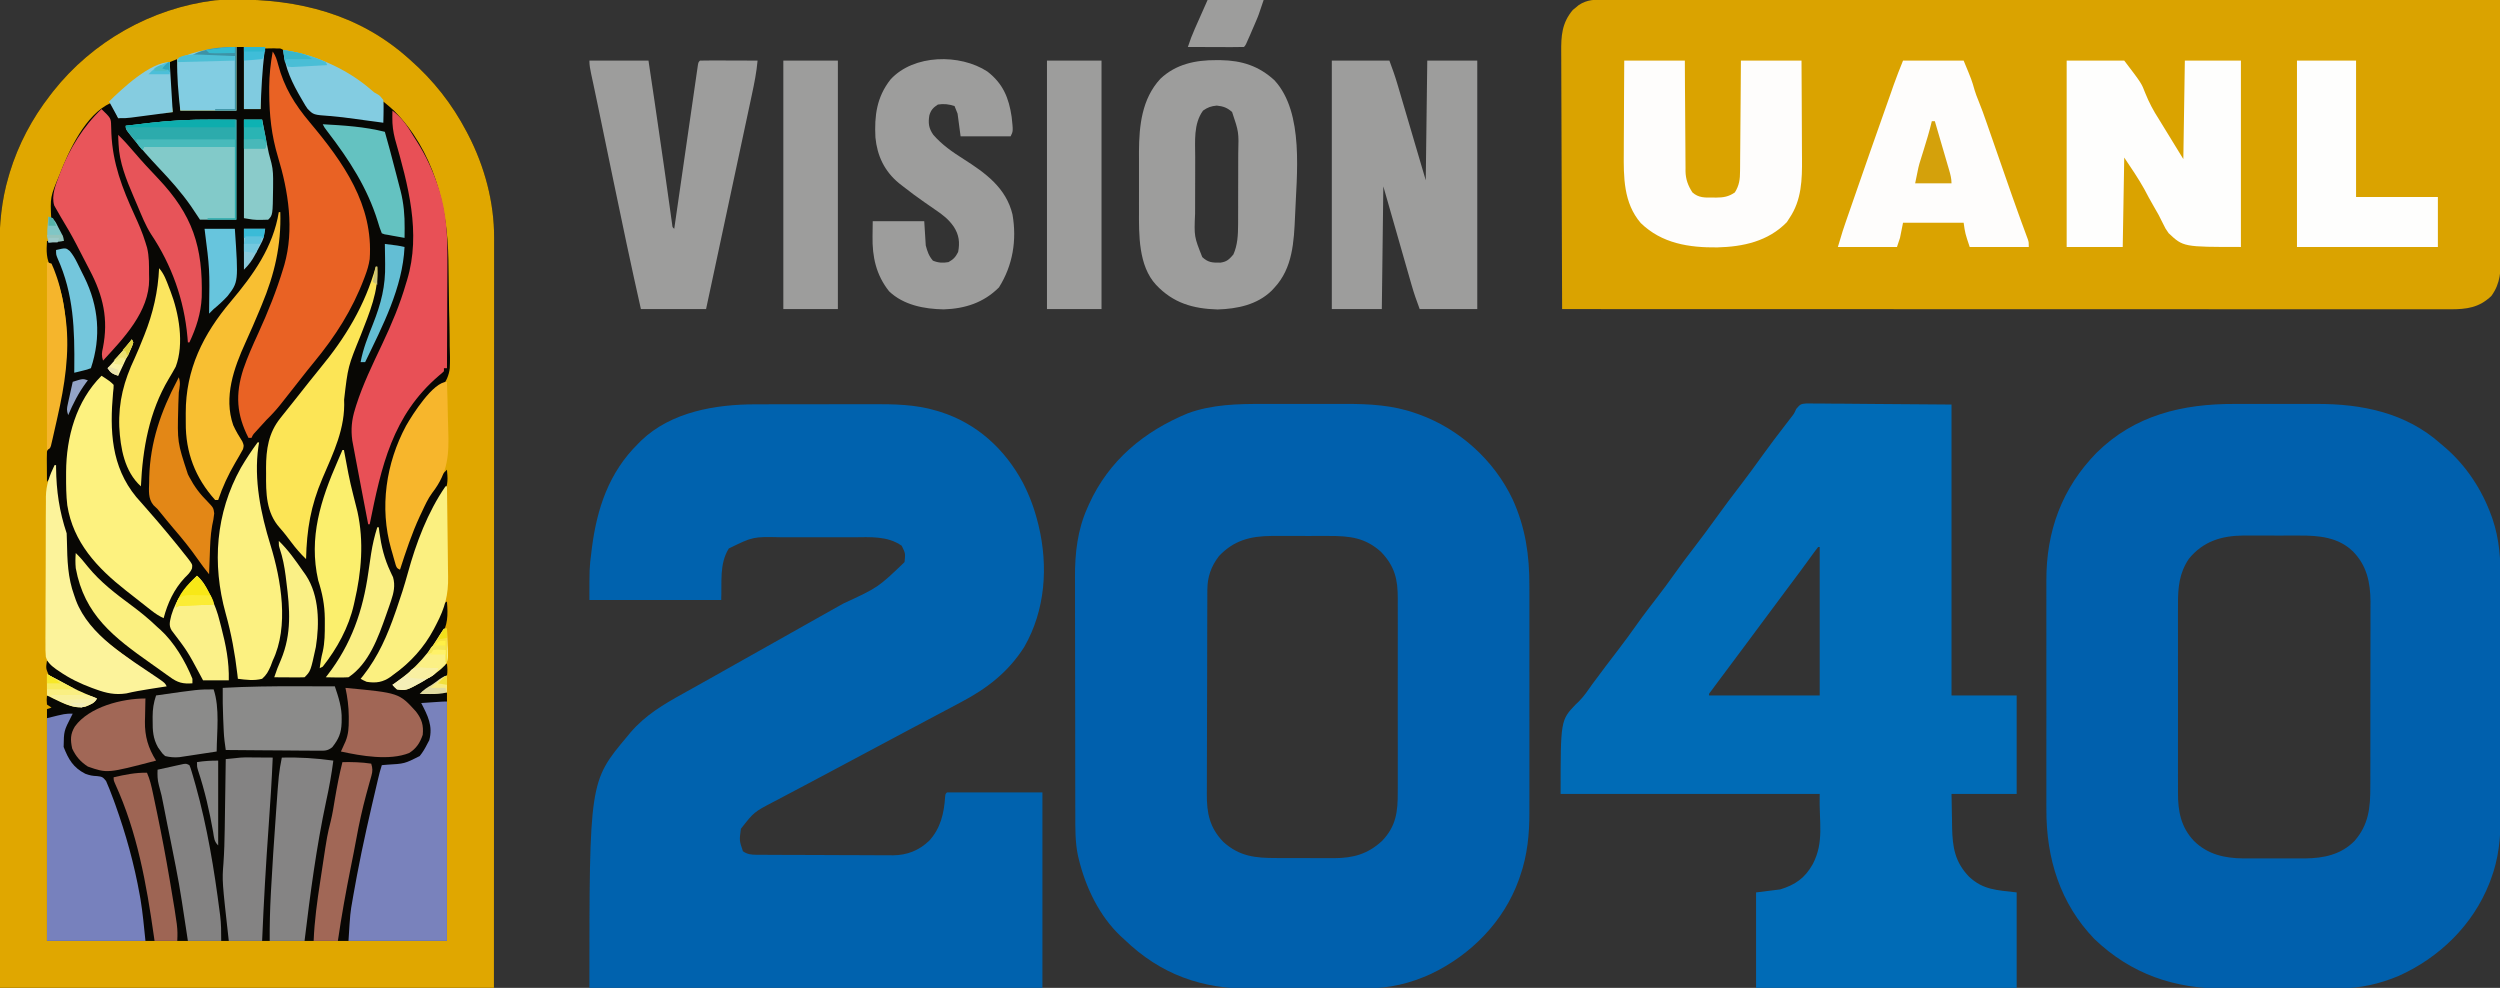 <?xml version="1.0" encoding="UTF-8"?>
<svg version="1.1" xmlns="http://www.w3.org/2000/svg" width="1650" height="652">
<rect width="100%" height="100%" fill="#333333" stroke="none"/>
<path d="M0 0 C0.773 -0.01 1.545 -0.02 2.342 -0.03 C44.637 -0.457 84.315 9.597 116.68 38.238 C117.169 38.668 117.659 39.097 118.163 39.539 C133.783 53.287 146.038 68.818 155.68 87.238 C156.017 87.881 156.355 88.524 156.703 89.186 C167.485 110.035 173.881 133.682 173.803 157.217 C173.804 158.078 173.805 158.94 173.806 159.827 C173.809 162.703 173.804 165.579 173.8 168.454 C173.8 170.541 173.801 172.628 173.803 174.714 C173.805 180.44 173.801 186.166 173.796 191.893 C173.791 198.07 173.793 204.248 173.794 210.426 C173.794 221.127 173.791 231.828 173.785 242.529 C173.779 253.75 173.776 264.971 173.775 276.192 C173.774 276.89 173.774 277.588 173.774 278.307 C173.774 281.853 173.774 285.398 173.773 288.944 C173.771 314.045 173.765 339.147 173.755 364.249 C173.746 388.633 173.739 413.017 173.735 437.401 C173.734 438.934 173.734 440.468 173.734 442.002 C173.732 453.877 173.73 465.752 173.728 477.627 C173.718 535.831 173.698 594.034 173.68 652.238 C66.1 652.238 -41.48 652.238 -152.32 652.238 C-152.441 525.876 -152.441 525.876 -152.465 477.414 C-152.471 464.742 -152.477 452.071 -152.484 439.399 C-152.485 437.867 -152.486 436.334 -152.486 434.802 C-152.499 410.396 -152.522 385.99 -152.549 361.584 C-152.578 336.487 -152.596 311.391 -152.602 286.294 C-152.603 282.744 -152.604 279.195 -152.605 275.645 C-152.605 274.946 -152.605 274.248 -152.606 273.528 C-152.609 262.311 -152.623 251.093 -152.641 239.876 C-152.659 228.581 -152.665 217.287 -152.661 205.993 C-152.659 199.88 -152.662 193.768 -152.678 187.655 C-152.693 182.048 -152.693 176.441 -152.683 170.834 C-152.682 168.816 -152.685 166.798 -152.695 164.78 C-152.767 148.405 -151.333 132.438 -146.633 116.676 C-146.379 115.811 -146.126 114.947 -145.865 114.056 C-140.239 95.606 -131.136 78.459 -119.32 63.238 C-118.645 62.358 -117.969 61.477 -117.273 60.57 C-91.183 27.576 -52.337 5.582 -10.504 0.457 C-7.004 0.106 -3.516 0.037 0 0 Z " fill="#080704" transform="translate(152.32,-0.238)"/>
<path d="M0 0 C1.02 -0.002 2.041 -0.005 3.092 -0.007 C6.534 -0.012 9.975 -0.003 13.416 0.006 C15.9 0.005 18.383 0.003 20.866 0 C26.277 -0.003 31.687 -0 37.097 0.008 C45.142 0.02 53.187 0.02 61.233 0.019 C74.765 0.016 88.298 0.023 101.83 0.035 C115.232 0.046 128.633 0.054 142.034 0.056 C143.284 0.057 143.284 0.057 144.558 0.057 C148.788 0.057 153.017 0.058 157.247 0.059 C187.215 0.063 217.183 0.076 247.151 0.095 C276.267 0.114 305.383 0.128 334.498 0.136 C335.396 0.136 336.293 0.137 337.217 0.137 C346.228 0.14 355.239 0.142 364.249 0.145 C382.606 0.15 400.962 0.155 419.318 0.161 C420.584 0.162 420.584 0.162 421.876 0.162 C478.25 0.181 534.624 0.212 590.999 0.246 C591.092 24.081 591.163 47.916 591.206 71.752 C591.227 82.819 591.255 93.886 591.3 104.954 C591.34 114.602 591.366 124.249 591.375 133.897 C591.38 139.004 591.393 144.111 591.422 149.218 C591.449 154.029 591.457 158.84 591.451 163.65 C591.452 165.412 591.46 167.174 591.476 168.936 C591.559 178.938 591.408 187.182 585.323 195.551 C577.193 203.35 568.992 204.4 558.076 204.369 C557.063 204.37 556.051 204.371 555.009 204.373 C551.596 204.375 548.184 204.371 544.771 204.366 C542.308 204.367 539.846 204.368 537.383 204.369 C532.018 204.371 526.652 204.369 521.287 204.365 C513.309 204.359 505.331 204.359 497.353 204.36 C483.933 204.361 470.513 204.358 457.093 204.352 C443.803 204.346 430.514 204.342 417.224 204.341 C415.985 204.341 415.985 204.341 414.721 204.341 C410.527 204.34 406.332 204.34 402.138 204.34 C372.42 204.338 342.701 204.331 312.983 204.322 C284.109 204.312 255.236 204.305 226.363 204.301 C225.473 204.301 224.583 204.301 223.666 204.301 C214.731 204.299 205.795 204.298 196.859 204.297 C178.656 204.294 160.453 204.291 142.249 204.288 C141.412 204.288 140.575 204.288 139.713 204.288 C83.808 204.279 27.904 204.263 -28.001 204.246 C-28.118 180.298 -28.206 156.35 -28.26 132.401 C-28.286 121.281 -28.321 110.161 -28.378 99.041 C-28.428 89.347 -28.461 79.653 -28.472 69.958 C-28.478 64.827 -28.493 59.696 -28.53 54.565 C-28.564 49.73 -28.574 44.896 -28.567 40.061 C-28.568 38.292 -28.578 36.522 -28.597 34.753 C-28.709 23.983 -28.187 15.375 -20.939 6.809 C-19.98 6.035 -19.98 6.035 -19.001 5.246 C-18.362 4.71 -17.723 4.174 -17.064 3.621 C-11.496 -0.091 -6.491 -0.036 0 0 Z " fill="#DAA300" transform="translate(1059.001,-0.246)"/>
<path d="M0 0 C1.033 -0.003 2.065 -0.007 3.129 -0.01 C6.508 -0.02 9.887 -0.022 13.266 -0.023 C15.638 -0.026 18.011 -0.029 20.383 -0.033 C25.343 -0.039 30.303 -0.041 35.263 -0.04 C41.587 -0.04 47.911 -0.054 54.235 -0.071 C59.131 -0.082 64.027 -0.084 68.924 -0.083 C71.254 -0.085 73.584 -0.089 75.914 -0.097 C90.771 -0.142 105.213 -0.045 119.559 4.333 C120.267 4.547 120.975 4.761 121.705 4.982 C145.98 12.674 164.406 29.7 176.279 51.947 C180.598 60.375 183.782 68.958 186.059 78.145 C186.223 78.796 186.387 79.446 186.555 80.116 C192.999 107.14 190.946 135.946 177.059 160.145 C166.511 176.701 152.564 187.507 135.434 196.52 C134.32 197.113 133.207 197.706 132.059 198.317 C129.655 199.597 127.25 200.873 124.843 202.145 C120.969 204.192 117.1 206.248 113.231 208.305 C109.184 210.457 105.137 212.608 101.088 214.756 C92.401 219.365 83.725 223.995 75.059 228.645 C65.712 233.661 56.351 238.651 46.98 243.622 C44.95 244.7 42.92 245.778 40.891 246.858 C40.229 247.21 39.567 247.562 38.885 247.924 C37.56 248.63 36.234 249.335 34.909 250.04 C31.077 252.077 27.241 254.104 23.401 256.123 C21.602 257.07 19.806 258.021 18.011 258.973 C15.833 260.128 13.652 261.276 11.467 262.417 C-1.341 269.115 -1.341 269.115 -9.941 280.145 C-11.014 287.917 -11.014 287.917 -8.601 294.977 C-5.734 296.994 -3.167 297.273 0.225 297.292 C1.073 297.3 1.921 297.307 2.795 297.314 C3.722 297.317 4.649 297.319 5.604 297.322 C6.584 297.329 7.563 297.335 8.572 297.342 C11.819 297.362 15.066 297.374 18.313 297.384 C19.978 297.39 19.978 297.39 21.677 297.396 C27.557 297.417 33.436 297.431 39.315 297.44 C45.376 297.451 51.436 297.486 57.496 297.526 C62.166 297.552 66.835 297.56 71.505 297.564 C73.738 297.569 75.971 297.58 78.204 297.599 C81.339 297.623 84.473 297.622 87.608 297.615 C88.522 297.628 89.435 297.641 90.375 297.654 C99.736 297.579 107.526 294.506 114.309 288.052 C121.858 279.829 124.124 269.972 124.848 259.044 C125.059 257.145 125.059 257.145 126.059 256.145 C146.849 256.145 167.639 256.145 189.059 256.145 C189.059 298.715 189.059 341.285 189.059 385.145 C90.389 385.145 -8.281 385.145 -109.941 385.145 C-109.941 248.972 -109.941 248.972 -84.941 219.145 C-83.877 217.857 -83.877 217.857 -82.792 216.544 C-72.865 205.014 -61.072 198.092 -47.924 190.8 C-44.887 189.115 -41.856 187.419 -38.827 185.719 C-34.62 183.359 -30.41 181.003 -26.198 178.649 C-20.269 175.333 -14.353 171.993 -8.441 168.645 C0.599 163.528 9.657 158.446 18.723 153.376 C26.62 148.957 34.501 144.512 42.373 140.051 C47.439 137.183 52.512 134.331 57.598 131.501 C80.562 120.909 80.562 120.909 98.059 104.145 C98.66 98.372 98.66 98.372 96.184 93.333 C86.724 86.711 75.389 87.703 64.348 87.747 C62.531 87.745 60.713 87.742 58.895 87.738 C55.097 87.734 51.3 87.74 47.503 87.754 C42.666 87.771 37.829 87.761 32.992 87.743 C29.241 87.733 25.491 87.736 21.74 87.744 C19.958 87.746 18.176 87.743 16.394 87.736 C-1.968 87.327 -1.968 87.327 -17.941 95.145 C-24.275 105.411 -22.423 117.236 -22.941 129.145 C-51.651 129.145 -80.361 129.145 -109.941 129.145 C-109.941 108.081 -109.941 108.081 -108.691 98.083 C-108.556 96.975 -108.421 95.867 -108.282 94.726 C-104.927 68.584 -96.981 44.966 -77.941 26.145 C-77.211 25.405 -76.481 24.665 -75.73 23.903 C-55.773 4.836 -26.546 -0.013 0 0 Z " fill="#0062AE" transform="translate(498.941,266.855)"/>
<path d="M0 0 C2.06 -0.002 4.119 -0.005 6.179 -0.009 C10.462 -0.013 14.746 -0.007 19.029 0.007 C24.467 0.024 29.905 0.015 35.343 -0.003 C39.585 -0.014 43.828 -0.011 48.071 -0.003 C50.074 -0.001 52.077 -0.003 54.08 -0.01 C69.709 -0.054 85.309 0.807 100.184 6.086 C100.919 6.341 101.654 6.596 102.411 6.858 C129.307 16.565 152.134 37.181 164.371 63.023 C172.805 81.619 175.463 99.818 175.384 120.063 C175.388 121.851 175.394 123.638 175.4 125.426 C175.414 130.224 175.409 135.021 175.399 139.819 C175.391 144.874 175.399 149.93 175.403 154.985 C175.409 163.469 175.402 171.952 175.387 180.436 C175.371 190.202 175.376 199.967 175.393 209.733 C175.406 218.165 175.408 226.597 175.4 235.029 C175.396 240.044 175.395 245.06 175.405 250.075 C175.414 254.793 175.407 259.51 175.39 264.227 C175.386 265.944 175.387 267.66 175.394 269.377 C175.445 283.803 174.07 297.942 169.246 311.648 C168.99 312.392 168.734 313.135 168.47 313.901 C158.558 341.644 136.793 363.613 110.496 376.148 C96.947 382.385 83.081 385.694 68.167 385.705 C67.145 385.713 66.124 385.721 65.072 385.73 C61.726 385.754 58.381 385.763 55.035 385.77 C52.68 385.779 50.324 385.788 47.969 385.797 C43.038 385.813 38.108 385.821 33.177 385.824 C26.916 385.829 20.656 385.867 14.395 385.913 C9.529 385.943 4.662 385.95 -0.204 385.951 C-2.509 385.955 -4.814 385.967 -7.119 385.988 C-40.59 386.27 -67.769 376.771 -92.004 353.398 C-92.735 352.731 -93.466 352.063 -94.219 351.375 C-108.369 338.094 -117.483 319.074 -122.004 300.398 C-122.177 299.691 -122.351 298.983 -122.53 298.253 C-124.463 289.146 -124.3 280.089 -124.294 270.826 C-124.3 268.964 -124.307 267.101 -124.315 265.239 C-124.332 260.205 -124.337 255.172 -124.338 250.138 C-124.34 246.984 -124.344 243.83 -124.349 240.676 C-124.368 229.644 -124.376 218.613 -124.375 207.581 C-124.373 197.343 -124.394 187.106 -124.426 176.868 C-124.452 168.043 -124.463 159.218 -124.462 150.393 C-124.461 145.138 -124.467 139.884 -124.488 134.629 C-124.508 129.677 -124.507 124.727 -124.493 119.775 C-124.491 117.974 -124.495 116.173 -124.508 114.371 C-124.607 98.712 -122.846 83.007 -116.316 68.586 C-115.803 67.416 -115.803 67.416 -115.279 66.222 C-102.172 37.293 -78.992 18.117 -50.059 6.184 C-34.017 0.263 -16.884 -0.06 0 0 Z M-29.469 100.402 C-34.703 107.208 -37.119 114.162 -37.151 122.652 C-37.158 123.937 -37.165 125.223 -37.173 126.547 C-37.176 127.97 -37.178 129.392 -37.181 130.815 C-37.187 132.315 -37.194 133.815 -37.201 135.315 C-37.222 140.24 -37.232 145.165 -37.242 150.09 C-37.246 151.788 -37.25 153.487 -37.255 155.186 C-37.274 163.17 -37.288 171.154 -37.296 179.138 C-37.306 188.336 -37.332 197.535 -37.373 206.734 C-37.403 213.854 -37.418 220.975 -37.421 228.095 C-37.423 232.343 -37.432 236.59 -37.457 240.837 C-37.481 244.839 -37.485 248.84 -37.475 252.842 C-37.474 254.303 -37.48 255.764 -37.494 257.225 C-37.609 270.146 -35.643 279.725 -26.5 289.168 C-15.899 298.641 -5.523 299.709 8.207 299.699 C9.584 299.703 10.961 299.707 12.338 299.712 C15.214 299.72 18.091 299.719 20.967 299.714 C24.627 299.708 28.287 299.725 31.947 299.748 C34.788 299.763 37.63 299.764 40.471 299.761 C42.469 299.762 44.466 299.775 46.463 299.79 C59.183 299.725 68.768 297.1 78.195 288.359 C87.426 278.702 88.592 269.109 88.514 256.102 C88.519 254.579 88.526 253.057 88.535 251.535 C88.553 247.428 88.546 243.32 88.533 239.213 C88.523 234.899 88.533 230.585 88.539 226.271 C88.546 219.028 88.537 211.786 88.518 204.543 C88.496 196.189 88.503 187.836 88.525 179.482 C88.543 172.289 88.546 165.095 88.535 157.902 C88.529 153.615 88.528 149.328 88.541 145.041 C88.553 141.009 88.545 136.977 88.522 132.945 C88.516 131.472 88.518 129.999 88.527 128.526 C88.597 115.673 86.477 107.047 77.492 97.664 C67.019 88.158 56.603 87.09 42.969 87.133 C41.612 87.131 40.255 87.13 38.898 87.127 C36.064 87.124 33.231 87.128 30.398 87.138 C26.789 87.149 23.181 87.143 19.572 87.131 C16.773 87.123 13.973 87.126 11.174 87.131 C9.204 87.133 7.234 87.127 5.263 87.121 C-8.607 87.193 -19.68 90.012 -29.469 100.402 Z " fill="#0060AD" transform="translate(834.004,266.602)"/>
<path d="M0 0 C2.059 -0.002 4.117 -0.005 6.176 -0.009 C10.461 -0.013 14.746 -0.007 19.031 0.007 C24.468 0.024 29.905 0.015 35.342 -0.003 C39.584 -0.014 43.827 -0.011 48.07 -0.003 C50.072 -0.001 52.074 -0.003 54.077 -0.01 C84.064 -0.093 113.134 5.803 136.129 26.398 C137.463 27.52 137.463 27.52 138.824 28.664 C152.896 40.815 163.201 56.5 169.504 73.961 C169.844 74.895 169.844 74.895 170.19 75.849 C174.717 89.292 175.569 102.339 175.517 116.381 C175.521 118.239 175.527 120.097 175.533 121.955 C175.547 126.957 175.541 131.959 175.532 136.961 C175.524 142.224 175.531 147.487 175.536 152.75 C175.541 161.585 175.534 170.42 175.52 179.255 C175.504 189.433 175.509 199.61 175.525 209.788 C175.539 218.564 175.541 227.341 175.533 236.118 C175.529 241.343 175.528 246.568 175.538 251.793 C175.547 256.709 175.54 261.625 175.523 266.54 C175.519 268.332 175.52 270.123 175.527 271.914 C175.576 286.417 174.257 300.284 169.004 313.961 C168.706 314.75 168.408 315.539 168.101 316.351 C157.233 343.978 135.046 365.497 108.204 377.53 C95.745 382.744 82.863 385.702 69.365 385.689 C68.339 385.696 67.313 385.702 66.256 385.709 C62.891 385.728 59.526 385.732 56.16 385.734 C53.796 385.741 51.432 385.748 49.068 385.755 C44.119 385.766 39.17 385.77 34.221 385.769 C27.925 385.769 21.629 385.796 15.334 385.831 C10.45 385.853 5.567 385.857 0.683 385.856 C-1.636 385.858 -3.954 385.867 -6.272 385.882 C-39.643 386.086 -68.25 376.366 -92.559 353.148 C-115.246 329.636 -124.383 299.791 -124.259 267.664 C-124.263 265.857 -124.269 264.049 -124.275 262.242 C-124.289 257.386 -124.284 252.531 -124.274 247.676 C-124.266 242.562 -124.274 237.447 -124.278 232.333 C-124.284 223.749 -124.277 215.166 -124.262 206.582 C-124.246 196.7 -124.251 186.818 -124.268 176.936 C-124.281 168.406 -124.283 159.876 -124.275 151.347 C-124.271 146.272 -124.27 141.197 -124.28 136.123 C-124.289 131.349 -124.282 126.575 -124.265 121.801 C-124.261 120.063 -124.262 118.326 -124.269 116.588 C-124.383 84.094 -114.061 55.652 -91.121 32.211 C-65.976 7.336 -34.291 -0.121 0 0 Z M-30.184 102.148 C-36.611 111.69 -37.459 121.17 -37.389 132.426 C-37.394 133.907 -37.401 135.388 -37.41 136.87 C-37.428 140.861 -37.421 144.853 -37.408 148.845 C-37.398 153.041 -37.408 157.237 -37.414 161.433 C-37.421 168.477 -37.412 175.521 -37.393 182.565 C-37.371 190.686 -37.378 198.806 -37.4 206.926 C-37.418 213.923 -37.421 220.92 -37.41 227.918 C-37.404 232.086 -37.403 236.254 -37.416 240.422 C-37.428 244.342 -37.42 248.262 -37.397 252.182 C-37.391 253.613 -37.393 255.044 -37.402 256.474 C-37.471 268.727 -35.507 279.259 -26.871 288.398 C-17.818 297.341 -6.722 299.823 5.721 299.954 C6.969 299.946 8.218 299.938 9.504 299.93 C10.844 299.932 12.185 299.936 13.525 299.941 C16.312 299.947 19.098 299.939 21.885 299.92 C25.418 299.897 28.95 299.91 32.483 299.934 C35.244 299.949 38.005 299.944 40.766 299.934 C42.69 299.93 44.613 299.942 46.537 299.954 C58.848 299.825 70.269 297.431 79.129 288.398 C88.44 277.742 89.583 266.514 89.533 252.77 C89.539 251.331 89.546 249.893 89.554 248.454 C89.572 244.578 89.571 240.702 89.565 236.826 C89.562 233.576 89.568 230.325 89.574 227.075 C89.588 219.4 89.586 211.725 89.575 204.05 C89.563 196.164 89.578 188.278 89.604 180.392 C89.627 173.592 89.633 166.792 89.627 159.991 C89.624 155.943 89.626 151.894 89.644 147.846 C89.659 144.035 89.655 140.225 89.636 136.415 C89.631 134.372 89.645 132.329 89.66 130.286 C89.561 117.698 87.161 106.579 78.129 97.398 C68.536 87.975 55.602 86.784 42.754 86.867 C41.414 86.864 40.073 86.861 38.733 86.856 C35.946 86.85 33.16 86.858 30.373 86.877 C26.84 86.9 23.308 86.887 19.774 86.863 C17.013 86.848 14.253 86.853 11.491 86.863 C9.568 86.867 7.645 86.855 5.721 86.843 C-8.833 86.996 -20.759 90.707 -30.184 102.148 Z " fill="#0060AD" transform="translate(1474.871,266.602)"/>
<path d="M0 0 C0.773 -0.01 1.545 -0.02 2.342 -0.03 C44.637 -0.457 84.315 9.597 116.68 38.238 C117.169 38.668 117.659 39.097 118.163 39.539 C133.783 53.287 146.038 68.818 155.68 87.238 C156.017 87.881 156.355 88.524 156.703 89.186 C167.485 110.035 173.881 133.682 173.803 157.217 C173.804 158.078 173.805 158.94 173.806 159.827 C173.809 162.703 173.804 165.579 173.8 168.454 C173.8 170.541 173.801 172.628 173.803 174.714 C173.805 180.44 173.801 186.166 173.796 191.893 C173.791 198.07 173.793 204.248 173.794 210.426 C173.794 221.127 173.791 231.828 173.785 242.529 C173.779 253.75 173.776 264.971 173.775 276.192 C173.774 276.89 173.774 277.588 173.774 278.307 C173.774 281.853 173.774 285.398 173.773 288.944 C173.771 314.045 173.765 339.147 173.755 364.249 C173.746 388.633 173.739 413.017 173.735 437.401 C173.734 438.934 173.734 440.468 173.734 442.002 C173.732 453.877 173.73 465.752 173.728 477.627 C173.718 535.831 173.698 594.034 173.68 652.238 C66.1 652.238 -41.48 652.238 -152.32 652.238 C-152.441 525.876 -152.441 525.876 -152.465 477.414 C-152.471 464.742 -152.477 452.071 -152.484 439.399 C-152.485 437.867 -152.486 436.334 -152.486 434.802 C-152.499 410.396 -152.522 385.99 -152.549 361.584 C-152.578 336.487 -152.596 311.391 -152.602 286.294 C-152.603 282.744 -152.604 279.195 -152.605 275.645 C-152.605 274.946 -152.605 274.248 -152.606 273.528 C-152.609 262.311 -152.623 251.093 -152.641 239.876 C-152.659 228.581 -152.665 217.287 -152.661 205.993 C-152.659 199.88 -152.662 193.768 -152.678 187.655 C-152.693 182.048 -152.693 176.441 -152.683 170.834 C-152.682 168.816 -152.685 166.798 -152.695 164.78 C-152.767 148.405 -151.333 132.438 -146.633 116.676 C-146.379 115.811 -146.126 114.947 -145.865 114.056 C-140.239 95.606 -131.136 78.459 -119.32 63.238 C-118.645 62.358 -117.969 61.477 -117.273 60.57 C-91.183 27.576 -52.337 5.582 -10.504 0.457 C-7.004 0.106 -3.516 0.037 0 0 Z M3.68 31.238 C3.68 45.098 3.68 58.958 3.68 73.238 C-8.53 73.238 -20.74 73.238 -33.32 73.238 C-33.537 68.721 -33.537 68.721 -33.758 64.113 C-34.165 55.811 -34.675 47.525 -35.32 39.238 C-36.97 39.898 -38.62 40.558 -40.32 41.238 C-40.588 57.841 -40.588 57.841 -38.32 74.238 C-39.134 74.287 -39.947 74.336 -40.785 74.387 C-47.677 74.836 -54.524 75.433 -61.383 76.238 C-62.453 76.363 -62.453 76.363 -63.545 76.49 C-67.174 76.928 -70.748 77.458 -74.32 78.238 C-74.588 77.516 -74.857 76.795 -75.133 76.051 C-76.31 73.262 -77.712 70.797 -79.32 68.238 C-95.862 75.747 -106.869 99.553 -113.07 115.703 C-119.209 130.264 -119.209 130.264 -118.474 145.219 C-117.316 147.391 -116.09 149.504 -114.82 151.613 C-114.176 152.717 -114.176 152.717 -113.52 153.844 C-112.465 155.649 -111.394 157.444 -110.32 159.238 C-113.95 159.238 -117.58 159.238 -121.32 159.238 C-121.725 165.978 -121.886 171.237 -118.465 177.148 C-102.98 205.423 -108.498 245.495 -115.32 275.238 C-115.519 276.107 -115.719 276.977 -115.924 277.872 C-117.008 282.578 -118.108 287.28 -119.234 291.977 C-119.42 292.75 -119.605 293.524 -119.795 294.322 C-120.32 296.238 -120.32 296.238 -121.32 298.238 C-121.404 299.76 -121.428 301.285 -121.418 302.809 C-121.415 303.704 -121.412 304.6 -121.408 305.523 C-121.4 306.461 -121.391 307.398 -121.383 308.363 C-121.378 309.308 -121.374 310.253 -121.369 311.227 C-121.357 313.564 -121.341 315.901 -121.32 318.238 C-118.674 315.592 -117.721 312.676 -116.32 309.238 C-116.306 310.534 -116.292 311.829 -116.277 313.164 C-115.964 326.952 -113.679 339.162 -109.32 352.238 C-109.217 354.054 -109.165 355.873 -109.145 357.691 C-108.905 370.11 -108.606 381.463 -104.32 393.238 C-103.948 394.311 -103.575 395.383 -103.191 396.488 C-98.2 409.666 -88.674 419.003 -77.57 427.301 C-76.848 427.847 -76.126 428.392 -75.382 428.955 C-73.034 430.724 -70.678 432.483 -68.32 434.238 C-67.062 435.176 -67.062 435.176 -65.778 436.133 C-54.713 444.417 -54.713 444.417 -43.32 452.238 C-47.16 452.96 -51.001 453.671 -54.844 454.375 C-56.785 454.732 -58.724 455.096 -60.664 455.461 C-71.214 457.384 -78.787 457.937 -88.945 454.238 C-89.818 453.926 -90.691 453.613 -91.591 453.291 C-102.487 449.249 -112.312 443.624 -121.32 436.238 C-122.089 441.321 -122.089 441.321 -120.122 445.793 C-115.054 450.035 -109.636 452.777 -103.633 455.488 C-101.775 456.348 -99.917 457.207 -98.059 458.066 C-97.244 458.437 -96.43 458.807 -95.591 459.188 C-93.479 460.165 -91.396 461.186 -89.32 462.238 C-93.685 464.735 -97.535 466.837 -102.633 465.801 C-107.513 464.378 -112.173 462.313 -116.816 460.262 C-119.178 459.112 -119.178 459.112 -121.32 459.238 C-121.571 462.155 -121.571 462.155 -121.32 465.238 C-120.33 465.898 -119.34 466.558 -118.32 467.238 C-119.31 467.568 -120.3 467.898 -121.32 468.238 C-121.32 518.728 -121.32 569.218 -121.32 621.238 C-34.2 621.238 52.92 621.238 142.68 621.238 C142.68 567.118 142.68 512.998 142.68 457.238 C137.07 457.238 131.46 457.238 125.68 457.238 C127.371 456.351 129.062 455.465 130.805 454.551 C137.28 451.079 137.28 451.079 142.68 446.238 C143.165 443.387 142.977 441.158 142.68 438.238 C139.644 439.621 137.34 441.27 134.805 443.426 C127.864 448.904 118.785 455.095 109.68 454.238 C109.02 453.908 108.36 453.578 107.68 453.238 C108.346 452.716 109.013 452.194 109.699 451.656 C120.11 443.342 129.571 434.609 136.68 423.238 C137.26 422.399 137.84 421.56 138.438 420.695 C143.431 412.834 143.34 406.295 142.68 397.238 C139.769 398.693 139.588 400.609 138.43 403.613 C134.41 413.522 129.506 422.015 122.68 430.238 C122.009 431.128 122.009 431.128 121.324 432.035 C116.108 438.705 105.678 448.473 97.109 449.566 C96.266 449.541 95.423 449.515 94.555 449.488 C93.706 449.473 92.858 449.457 91.984 449.441 C89.68 449.238 89.68 449.238 86.68 448.238 C87.237 447.558 87.793 446.877 88.367 446.176 C98.346 433.5 104.43 419.398 109.68 404.238 C109.924 403.54 110.169 402.842 110.421 402.123 C113.143 394.317 115.643 386.485 117.828 378.511 C122.858 360.19 129.502 340.512 140.68 324.926 C143.706 320.422 143.111 315.456 142.68 310.238 C138.725 313.875 136.001 317.633 133.43 322.363 C133.047 323.061 132.664 323.758 132.27 324.477 C131.054 326.721 129.862 328.976 128.68 331.238 C128.297 331.969 127.915 332.699 127.521 333.452 C121.086 345.938 116.54 358.822 112.385 372.223 C111.68 374.238 111.68 374.238 110.68 375.238 C109.688 371.929 108.714 368.616 107.742 365.301 C107.464 364.375 107.187 363.448 106.9 362.494 C98.991 335.335 103.42 305.971 116.68 281.238 C120.311 274.805 124.152 269.388 129.836 264.679 C137.086 258.551 143.359 253.099 144.533 243.285 C144.78 238.331 144.669 233.43 144.48 228.477 C144.459 226.312 144.444 224.147 144.436 221.981 C144.394 216.317 144.247 210.659 144.08 204.997 C143.963 200.425 143.924 195.853 143.889 191.28 C143.844 185.741 143.76 180.202 143.668 174.664 C143.653 173.641 143.638 172.618 143.622 171.564 C142.988 135.585 133.745 99.542 107.68 73.238 C105.4 71.155 103.073 69.192 100.68 67.238 C100.35 71.528 100.02 75.818 99.68 80.238 C98.61 80.057 97.54 79.875 96.438 79.688 C94.893 79.433 93.349 79.179 91.805 78.926 C90.558 78.715 90.558 78.715 89.286 78.5 C84.162 77.671 79.089 77.084 73.91 76.723 C72.763 76.63 71.617 76.538 70.435 76.443 C68.181 76.268 65.925 76.13 63.667 76.032 C59.016 75.643 55.854 75.26 52.264 72.138 C48.454 67.517 45.454 62.558 42.992 57.113 C42.568 56.185 42.568 56.185 42.135 55.238 C39.711 49.745 37.94 44.067 36.452 38.253 C35.897 36.088 35.897 36.088 34.68 33.238 C32.835 32.148 32.835 32.148 30.68 32.238 C29.62 32.19 29.62 32.19 28.539 32.141 C27.495 32.158 27.495 32.158 26.43 32.176 C25.192 32.196 23.955 32.217 22.68 32.238 C18.969 41.392 19.536 51.71 19.617 61.426 C19.624 62.997 19.624 62.997 19.631 64.6 C19.642 67.146 19.66 69.692 19.68 72.238 C16.05 72.238 12.42 72.238 8.68 72.238 C8.68 58.708 8.68 45.178 8.68 31.238 C7.03 31.238 5.38 31.238 3.68 31.238 Z " fill="#E0A700" transform="translate(152.32,-0.238)"/>
<path d="M0 0 C1.785 -0.017 3.571 -0.001 5.356 0.04 C6.348 0.04 7.34 0.039 8.362 0.038 C11.571 0.043 14.779 0.088 17.988 0.136 C19.97 0.144 21.951 0.151 23.933 0.154 C31.28 0.185 38.626 0.269 45.973 0.347 C62.39 0.47 78.808 0.594 95.723 0.722 C95.723 64.082 95.723 127.442 95.723 192.722 C109.913 192.722 124.103 192.722 138.723 192.722 C138.723 214.172 138.723 235.622 138.723 257.722 C124.533 257.722 110.343 257.722 95.723 257.722 C95.826 263.29 95.929 268.859 96.035 274.597 C96.072 277.201 96.072 277.201 96.111 279.858 C96.375 292.95 97.963 302.683 107.352 312.409 C116.712 321.096 125.518 321.168 138.723 322.722 C138.723 343.512 138.723 364.302 138.723 385.722 C81.963 385.722 25.203 385.722 -33.277 385.722 C-33.277 364.932 -33.277 344.142 -33.277 322.722 C-27.997 322.062 -22.717 321.402 -17.277 320.722 C-7.329 317.669 -0.979 313.189 4.16 304.034 C11.827 289.265 8.212 276.597 8.723 257.722 C-47.707 257.722 -104.137 257.722 -162.277 257.722 C-162.277 209.073 -162.277 209.073 -152.262 198.585 C-151.596 197.958 -150.93 197.331 -150.244 196.685 C-146.821 193.268 -144.181 189.29 -141.402 185.347 C-135.698 177.548 -129.832 169.877 -123.958 162.206 C-119.912 156.91 -115.973 151.561 -112.144 146.107 C-107.656 139.761 -102.888 133.627 -98.16 127.46 C-94.446 122.604 -90.791 117.724 -87.277 112.722 C-83.156 106.855 -78.828 101.16 -74.465 95.472 C-69.469 88.956 -64.551 82.401 -59.777 75.722 C-54.408 68.209 -48.839 60.864 -43.219 53.538 C-38.439 47.291 -33.803 40.957 -29.231 34.556 C-24.186 27.525 -18.938 20.654 -13.656 13.8 C-13.014 12.964 -12.372 12.129 -11.711 11.268 C-10.861 10.168 -10.861 10.168 -9.994 9.045 C-8.146 6.692 -8.146 6.692 -6.772 3.619 C-4.073 0.484 -3.836 0.293 0 0 Z M7.723 94.722 C6.809 95.844 5.941 97.004 5.09 98.175 C4.263 99.306 4.263 99.306 3.42 100.46 C2.819 101.289 2.217 102.118 1.598 102.972 C0.315 104.727 -0.969 106.482 -2.254 108.237 C-2.919 109.147 -3.585 110.056 -4.271 110.993 C-7.408 115.259 -10.592 119.491 -13.777 123.722 C-18.646 130.196 -23.481 136.693 -28.277 143.222 C-33.074 149.75 -37.909 156.247 -42.777 162.722 C-47.946 169.601 -53.097 176.492 -58.215 183.409 C-58.825 184.23 -59.434 185.05 -60.063 185.895 C-60.617 186.646 -61.171 187.397 -61.742 188.171 C-62.479 189.166 -62.479 189.166 -63.23 190.181 C-64.371 191.549 -64.371 191.549 -64.277 192.722 C-40.187 192.722 -16.097 192.722 8.723 192.722 C8.723 160.382 8.723 128.042 8.723 94.722 C8.393 94.722 8.063 94.722 7.723 94.722 Z " fill="#006BB6" transform="translate(1192.277,266.278)"/>
<path d="M0 0 C12.54 0 25.08 0 38 0 C39.942 5.179 41.714 10.15 43.268 15.426 C43.477 16.131 43.685 16.835 43.9 17.561 C44.565 19.811 45.226 22.062 45.887 24.312 C46.3 25.714 46.714 27.116 47.129 28.518 C48.651 33.677 50.169 38.839 51.688 44 C55.091 55.55 58.494 67.1 62 79 C62.33 52.93 62.66 26.86 63 0 C73.89 0 84.78 0 96 0 C96 54.12 96 108.24 96 164 C83.46 164 70.92 164 58 164 C56.046 158.788 54.244 153.72 52.732 148.391 C52.523 147.666 52.315 146.942 52.1 146.195 C51.435 143.881 50.774 141.565 50.113 139.25 C49.7 137.809 49.286 136.367 48.871 134.926 C47.348 129.618 45.831 124.309 44.312 119 C40.909 107.12 37.506 95.24 34 83 C33.67 109.73 33.34 136.46 33 164 C22.11 164 11.22 164 0 164 C0 109.88 0 55.76 0 0 Z " fill="#9D9D9C" transform="translate(879,40)"/>
<path d="M0 0 C1.452 0.007 1.452 0.007 2.934 0.015 C16.777 0.241 28.035 3.842 38.336 13.301 C58.145 34.824 52.918 75.984 51.93 102.826 C51.183 119.843 50.415 137.282 38.188 150.312 C37.292 151.27 37.292 151.27 36.379 152.246 C26.787 161.519 13.714 164.154 0.75 164.562 C-15.528 164.056 -28.458 160.336 -39.812 148.312 C-51.482 135.726 -51.128 115.227 -51.078 99.121 C-51.079 97.719 -51.081 96.316 -51.084 94.914 C-51.087 92.002 -51.083 89.091 -51.073 86.179 C-51.062 82.489 -51.068 78.8 -51.08 75.11 C-51.088 72.223 -51.085 69.336 -51.08 66.449 C-51.078 64.44 -51.084 62.432 -51.09 60.424 C-51.003 43.154 -49.172 25.583 -37.035 12.379 C-26.751 2.6 -13.739 -0.082 0 0 Z M-8.812 33.312 C-15.2 42.134 -13.975 53.532 -13.98 63.891 C-13.984 65.308 -13.987 66.725 -13.991 68.142 C-13.997 71.104 -13.998 74.066 -13.998 77.028 C-13.998 80.791 -14.011 84.554 -14.029 88.317 C-14.04 91.242 -14.042 94.168 -14.041 97.094 C-14.042 98.479 -14.047 99.865 -14.055 101.251 C-14.709 116.411 -14.709 116.411 -9.312 130 C-5.365 133.651 -2.596 133.717 2.641 133.656 C6.888 133.083 8.385 131.535 11.188 128.312 C14.015 122.119 14.31 115.272 14.333 108.542 C14.339 107.237 14.346 105.931 14.352 104.586 C14.354 103.177 14.355 101.768 14.355 100.359 C14.359 98.894 14.362 97.428 14.366 95.962 C14.372 92.896 14.373 89.829 14.373 86.763 C14.373 82.862 14.386 78.961 14.404 75.06 C14.415 72.034 14.417 69.007 14.416 65.98 C14.417 64.543 14.422 63.106 14.43 61.67 C14.811 47.449 14.811 47.449 10.375 34.25 C7.11 31.358 4.563 30.459 0.25 30 C-3.563 30.389 -5.651 31.113 -8.812 33.312 Z " fill="#9D9D9C" transform="translate(802.812,39.688)"/>
<path d="M0 0 C12.54 0 25.08 0 38 0 C49.4 14.967 49.4 14.967 51.863 21.418 C54.34 27.592 57.257 33.114 60.875 38.688 C66.274 47.444 71.636 56.222 77 65 C77.33 43.55 77.66 22.1 78 0 C90.21 0 102.42 0 115 0 C115 40.59 115 81.18 115 123 C77 123 77 123 67.297 113.902 C65.155 110.813 65.155 110.813 63.84 108.092 C63.329 107.08 62.819 106.068 62.292 105.025 C61.783 104.006 61.274 102.987 60.75 101.938 C59.624 99.937 58.485 97.944 57.332 95.959 C55.2 92.258 53.163 88.531 51.194 84.742 C47.211 77.581 42.545 70.818 38 64 C37.67 83.47 37.34 102.94 37 123 C24.79 123 12.58 123 0 123 C0 82.41 0 41.82 0 0 Z " fill="#FEFEFD" transform="translate(1364,40)"/>
<path d="M0 0 C12.87 0 25.74 0 39 0 C40.169 7.833 41.336 15.666 42.5 23.5 C42.677 24.689 42.854 25.877 43.036 27.102 C45.162 41.402 47.255 55.705 49.277 70.02 C49.46 71.309 49.642 72.598 49.83 73.926 C50.717 80.195 51.598 86.464 52.473 92.734 C52.793 95.007 53.113 97.279 53.434 99.551 C53.578 100.599 53.722 101.648 53.871 102.728 C54.006 103.677 54.14 104.625 54.279 105.603 C54.395 106.433 54.511 107.262 54.63 108.117 C54.819 110.005 54.819 110.005 56 111 C56.122 110.151 56.122 110.151 56.247 109.285 C58.229 95.531 60.215 81.778 62.207 68.025 C63.17 61.375 64.131 54.724 65.089 48.073 C66.012 41.659 66.94 35.247 67.87 28.835 C68.225 26.383 68.579 23.93 68.931 21.477 C69.423 18.055 69.92 14.633 70.418 11.211 C70.564 10.186 70.71 9.161 70.86 8.105 C70.996 7.178 71.132 6.251 71.272 5.296 C71.448 4.081 71.448 4.081 71.627 2.841 C72 1 72 1 73 0 C75.812 -0.089 78.599 -0.115 81.41 -0.098 C82.252 -0.096 83.094 -0.095 83.962 -0.093 C86.662 -0.088 89.362 -0.075 92.062 -0.062 C93.889 -0.057 95.715 -0.053 97.541 -0.049 C102.027 -0.038 106.514 -0.021 111 0 C110.313 7.725 108.812 15.166 107.18 22.743 C106.889 24.111 106.598 25.478 106.308 26.846 C105.522 30.539 104.731 34.232 103.94 37.924 C103.108 41.807 102.281 45.691 101.453 49.575 C99.884 56.936 98.311 64.296 96.736 71.656 C94.955 79.98 93.179 88.306 91.403 96.633 C88.631 109.626 85.857 122.618 83.079 135.61 C82.81 136.864 82.542 138.118 82.266 139.41 C80.513 147.607 78.756 155.804 77 164 C62.81 164 48.62 164 34 164 C27.512 135.228 21.45 106.382 15.485 77.498 C14.009 70.35 12.529 63.204 11.049 56.057 C9.899 50.501 8.75 44.946 7.602 39.391 C7.392 38.375 7.183 37.36 6.966 36.314 C6.559 34.344 6.152 32.373 5.745 30.403 C4.78 25.734 3.804 21.068 2.805 16.406 C2.617 15.527 2.43 14.647 2.236 13.741 C1.884 12.096 1.529 10.452 1.171 8.808 C0.531 5.812 0 3.074 0 0 Z " fill="#9D9D9C" transform="translate(389,40)"/>
<path d="M0 0 C10.272 7.92 14.183 17.387 16.012 29.945 C17.034 39.362 17.034 39.362 15.32 42.789 C4.43 42.789 -6.46 42.789 -17.68 42.789 C-18.67 35.364 -18.67 35.364 -19.68 27.789 C-20.34 26.139 -21 24.489 -21.68 22.789 C-25.412 21.545 -28.808 21.148 -32.68 21.789 C-35.753 23.816 -37.253 25.349 -38.309 28.914 C-39.136 34.07 -38.75 37.417 -35.68 41.789 C-29.896 48.417 -23.19 53.038 -15.805 57.727 C-1.199 67.014 12.347 76.778 16.57 94.352 C19.492 111.33 16.813 127.856 7.633 142.477 C-2.482 152.591 -14.826 156.544 -28.867 156.977 C-41.629 156.757 -55.327 154.165 -64.863 145.066 C-73.475 134.269 -76.046 122.187 -75.805 108.727 C-75.763 105.447 -75.722 102.168 -75.68 98.789 C-64.46 98.789 -53.24 98.789 -41.68 98.789 C-41.185 106.709 -41.185 106.709 -40.68 114.789 C-39.556 118.908 -38.713 121.564 -35.992 124.789 C-32.545 126.28 -29.327 126.434 -25.68 125.789 C-22.375 123.921 -21.027 122.469 -19.305 119.102 C-18.116 112.803 -18.679 107.847 -22.203 102.402 C-25.55 97.569 -29.461 94.531 -34.305 91.289 C-35.912 90.17 -37.519 89.05 -39.125 87.93 C-39.904 87.394 -40.683 86.858 -41.485 86.307 C-46.333 82.954 -51.038 79.422 -55.68 75.789 C-56.585 75.087 -57.49 74.384 -58.422 73.66 C-67.907 65.794 -72.729 55.701 -73.899 43.498 C-74.63 29.115 -73.074 16.809 -63.867 5.164 C-48.634 -11.374 -18.187 -11.871 0 0 Z " fill="#9D9D9C" transform="translate(651.68,47.211)"/>
<path d="M0 0 C13.2 0 26.4 0 40 0 C40.026 5.61 40.052 11.22 40.078 17 C40.103 20.564 40.13 24.128 40.16 27.691 C40.208 33.342 40.252 38.993 40.271 44.644 C40.286 49.202 40.321 53.76 40.368 58.319 C40.383 60.054 40.391 61.789 40.392 63.524 C40.394 65.963 40.421 68.401 40.454 70.84 C40.449 71.55 40.444 72.26 40.439 72.991 C40.55 78.403 42.096 82.518 45 87 C49.073 90.622 53.246 90.456 58.438 90.375 C59.175 90.387 59.913 90.398 60.674 90.41 C65.464 90.385 68.961 89.82 73 87 C75.932 82.333 76.443 78.27 76.432 72.883 C76.443 72.092 76.453 71.301 76.463 70.487 C76.493 67.889 76.503 65.293 76.512 62.695 C76.529 60.888 76.547 59.08 76.566 57.273 C76.614 52.528 76.643 47.784 76.67 43.039 C76.705 37.34 76.762 31.641 76.815 25.941 C76.893 17.294 76.944 8.647 77 0 C90.2 0 103.4 0 117 0 C117.12 19.653 117.12 19.653 117.146 28.109 C117.164 33.852 117.185 39.594 117.226 45.337 C117.259 49.973 117.277 54.609 117.285 59.245 C117.29 61.003 117.301 62.761 117.317 64.519 C117.442 78.476 117.13 92.036 109 104 C108.443 104.866 107.886 105.733 107.312 106.625 C94.987 119.284 78.467 122.867 61.414 123.284 C42.823 123.48 24.815 120.735 10.898 107.207 C-0.526 93.925 -0.452 76.821 -0.293 60.254 C-0.287 58.504 -0.283 56.754 -0.28 55.005 C-0.269 50.452 -0.239 45.901 -0.206 41.349 C-0.17 35.858 -0.156 30.368 -0.139 24.878 C-0.11 16.585 -0.052 8.293 0 0 Z " fill="#FEFDFC" transform="translate(1072,40)"/>
<path d="M0 0 C13.2 0 26.4 0 40 0 C45.328 12.787 45.328 12.787 47.27 19.609 C47.98 21.934 48.82 24.131 49.75 26.375 C51.739 31.201 53.468 36.099 55.18 41.027 C55.485 41.903 55.79 42.778 56.104 43.68 C57.071 46.453 58.036 49.226 59 52 C59.61 53.752 60.22 55.505 60.83 57.257 C62.052 60.766 63.273 64.274 64.494 67.783 C64.802 68.668 65.11 69.552 65.427 70.463 C66.069 72.309 66.712 74.156 67.354 76.002 C72.101 89.642 72.101 89.642 76.973 103.238 C77.397 104.405 77.821 105.572 78.258 106.775 C79.022 108.862 79.789 110.948 80.562 113.032 C81.055 114.377 81.055 114.377 81.559 115.75 C81.84 116.508 82.122 117.266 82.412 118.047 C83 120 83 120 83 123 C70.13 123 57.26 123 44 123 C41 114 41 114 40 107 C26.8 107 13.6 107 0 107 C-0.66 110.3 -1.32 113.6 -2 117 C-2.66 118.98 -3.32 120.96 -4 123 C-16.87 123 -29.74 123 -43 123 C-39.624 111.745 -39.624 111.745 -38.047 107.191 C-37.5 105.608 -37.5 105.608 -36.942 103.992 C-36.549 102.861 -36.155 101.729 -35.75 100.562 C-35.329 99.346 -34.908 98.13 -34.474 96.877 C-32.986 92.583 -31.493 88.292 -30 84 C-29.701 83.142 -29.403 82.284 -29.095 81.399 C-26.795 74.786 -24.492 68.174 -22.188 61.562 C-21.708 60.185 -21.708 60.185 -21.218 58.78 C-17.863 49.156 -14.492 39.538 -11.052 29.943 C-10.138 27.387 -9.235 24.828 -8.34 22.266 C-7.985 21.25 -7.985 21.25 -7.623 20.215 C-7.161 18.89 -6.7 17.564 -6.24 16.238 C-4.316 10.744 -2.169 5.422 0 0 Z " fill="#FEFDFC" transform="translate(1256,40)"/>
<path d="M0 0 C1.919 2.878 2.683 5.237 3.545 8.545 C7.515 23.634 14.464 34.842 24.434 46.707 C46.58 73.124 66.555 101.196 64 137 C63.423 140.88 62.382 144.333 61 148 C60.769 148.618 60.538 149.236 60.3 149.873 C52.449 170.591 41.32 187.965 27.262 205.023 C24.265 208.661 21.338 212.348 18.438 216.062 C14.514 221.074 10.583 226.079 6.625 231.062 C5.893 231.992 5.893 231.992 5.146 232.94 C2.289 236.528 -0.715 239.788 -4 243 C-5.596 244.717 -7.18 246.446 -8.75 248.188 C-9.918 249.477 -9.918 249.477 -11.109 250.793 C-13.026 252.85 -13.026 252.85 -14 255 C-14.66 255 -15.32 255 -16 255 C-23.894 239.558 -24.76 226.255 -19.374 209.571 C-16.601 201.461 -13.107 193.716 -9.542 185.929 C-3.122 171.904 2.546 157.795 7 143 C7.219 142.277 7.438 141.554 7.664 140.809 C14.304 117.559 10.32 92.127 3.438 69.5 C-0.827 55.406 -2.255 41.855 -2.312 27.125 C-2.318 25.925 -2.324 24.725 -2.329 23.489 C-2.265 15.503 -1.428 7.856 0 0 Z " fill="#E96224" transform="translate(180,34)"/>
<path d="M0 0 C0 52.14 0 104.28 0 158 C-21.45 158 -42.9 158 -65 158 C-63.841 139.451 -63.841 139.451 -62.312 130.875 C-62.137 129.866 -61.962 128.857 -61.782 127.818 C-61.204 124.542 -60.606 121.271 -60 118 C-59.798 116.905 -59.596 115.81 -59.387 114.682 C-55.551 94.201 -50.845 73.925 -46.074 53.645 C-45.782 52.4 -45.782 52.4 -45.485 51.13 C-44.754 48.041 -44.004 45.013 -43 42 C-41.298 41.853 -41.298 41.853 -39.562 41.703 C-28.016 41.048 -28.016 41.048 -18 36 C-15.965 33.485 -14.439 30.89 -13 28 C-12.567 27.196 -12.134 26.391 -11.688 25.562 C-9.16 16.142 -12.639 9.398 -17 1 C-14.542 0.833 -12.083 0.666 -9.625 0.5 C-8.926 0.452 -8.228 0.405 -7.508 0.355 C-2.227 0 -2.227 0 0 0 Z " fill="#7982BC" transform="translate(295,463)"/>
<path d="M0 0 C12.87 0 25.74 0 39 0 C39 29.7 39 59.4 39 90 C56.82 90 74.64 90 93 90 C93 100.89 93 111.78 93 123 C62.31 123 31.62 123 0 123 C0 82.41 0 41.82 0 0 Z " fill="#FEFEFD" transform="translate(1516,40)"/>
<path d="M0 0 C6.377 4.816 9.935 10.185 14 17 C14.674 18.061 15.348 19.122 16.043 20.215 C22.123 29.808 26.577 39.301 30.125 50.062 C30.367 50.775 30.609 51.487 30.858 52.221 C35.811 67.876 36.427 83.612 36.293 99.883 C36.287 101.92 36.283 103.957 36.28 105.994 C36.269 111.29 36.239 116.587 36.206 121.884 C36.175 127.314 36.162 132.745 36.146 138.176 C36.115 148.784 36.064 159.392 36 170 C35.34 170 34.68 170 34 170 C34 170.66 34 171.32 34 172 C32.672 173.305 32.672 173.305 30.75 174.875 C-0.054 201.192 -7.282 234.86 -15 273 C-15.33 273 -15.66 273 -16 273 C-17.086 267.33 -18.17 261.66 -19.253 255.99 C-19.62 254.069 -19.988 252.148 -20.356 250.227 C-21.416 244.691 -22.468 239.154 -23.508 233.614 C-23.829 231.91 -24.151 230.206 -24.476 228.503 C-24.912 226.21 -25.338 223.916 -25.762 221.621 C-26.002 220.335 -26.243 219.049 -26.491 217.724 C-27.498 210.357 -26.87 204.131 -24.688 197.062 C-24.425 196.205 -24.163 195.347 -23.893 194.463 C-19.467 180.616 -13.077 167.484 -6.867 154.367 C-0.617 141.133 4.939 128.073 9 114 C9.332 112.921 9.332 112.921 9.671 111.82 C19.103 80.716 10.275 48.831 1.677 18.671 C0.484 13.963 -0.128 9.479 -0.062 4.625 C-0.053 3.751 -0.044 2.877 -0.035 1.977 C-0.024 1.324 -0.012 0.672 0 0 Z " fill="#E85056" transform="translate(259,73)"/>
<path d="M0 0 C-0.429 0.843 -0.429 0.843 -0.867 1.703 C-5.837 11.413 -5.837 11.413 -6 22 C-2.823 30.169 0.347 35.629 8.312 39.688 C11.377 40.778 12.934 41.102 16.016 41.215 C19.332 41.613 19.758 41.706 21.996 44.43 C22.472 45.567 22.947 46.704 23.438 47.875 C23.711 48.523 23.985 49.171 24.267 49.838 C25.235 52.207 26.124 54.596 27 57 C27.357 57.98 27.715 58.96 28.083 59.969 C35.093 79.528 40.6 99.356 44.25 119.812 C44.401 120.658 44.552 121.503 44.708 122.374 C46.246 131.561 47.02 140.689 48 150 C26.55 150 5.1 150 -17 150 C-17 101.49 -17 52.98 -17 3 C-5 0 -5 0 0 0 Z " fill="#7781BD" transform="translate(48,471)"/>
<path d="M0 0 C11.88 0 23.76 0 36 0 C36 54.12 36 108.24 36 164 C24.12 164 12.24 164 0 164 C0 109.88 0 55.76 0 0 Z " fill="#9D9D9C" transform="translate(691,40)"/>
<path d="M0 0 C11.88 0 23.76 0 36 0 C36 54.12 36 108.24 36 164 C24.12 164 12.24 164 0 164 C0 109.88 0 55.76 0 0 Z " fill="#9D9D9C" transform="translate(517,40)"/>
<path d="M0 0 C5.75 3.75 5.75 3.75 8 6 C7.977 8.23 7.977 8.23 7.625 11.188 C5.386 36.178 6.364 59.855 22.878 79.953 C24.73 82.125 26.625 84.255 28.538 86.373 C31.03 89.146 33.45 91.981 35.875 94.812 C36.611 95.669 36.611 95.669 37.363 96.543 C41.285 101.123 45.128 105.764 48.938 110.438 C49.469 111.088 50.001 111.738 50.548 112.407 C52.049 114.259 53.528 116.125 55 118 C55.503 118.623 56.006 119.246 56.524 119.887 C60.065 124.473 60.065 124.473 59.742 127.074 C58.691 129.801 56.942 131.322 54.875 133.375 C47.799 140.993 43.635 149.983 41 160 C38.045 158.627 35.585 157.033 33.023 155.023 C32.275 154.439 31.527 153.855 30.756 153.253 C29.577 152.323 29.577 152.323 28.375 151.375 C27.566 150.741 26.757 150.106 25.924 149.452 C24.325 148.197 22.728 146.94 21.132 145.681 C19.407 144.321 17.677 142.966 15.945 141.613 C-2.861 126.803 -18.705 109.964 -22.585 85.51 C-23.36 78.955 -23.394 72.404 -23.375 65.812 C-23.374 65.084 -23.373 64.355 -23.372 63.604 C-23.281 40.649 -16.795 16.795 0 0 Z " fill="#FDF27F" transform="translate(67,248)"/>
<path d="M0 0 C6.21 6.003 6.21 6.003 6.344 11.027 C6.386 12.206 6.386 12.206 6.428 13.408 C6.452 14.243 6.476 15.078 6.5 15.938 C7.375 35.843 13.617 52.073 21.858 70.054 C24.546 75.93 27.121 81.807 29 88 C29.532 89.729 29.532 89.729 30.074 91.492 C31.47 97.224 31.368 103.006 31.375 108.875 C31.399 109.995 31.424 111.115 31.449 112.27 C31.524 133.639 14.773 151.083 1 166 C-0.051 162.767 0.125 160.773 0.938 157.5 C4.646 138.603 1.073 123.161 -7.721 106.438 C-9.156 103.703 -10.568 100.958 -11.98 98.211 C-13.028 96.182 -14.076 94.153 -15.125 92.125 C-15.615 91.175 -16.106 90.224 -16.611 89.245 C-19.856 83.02 -23.343 76.991 -27 71 C-28.007 69.308 -28.995 67.604 -29.938 65.875 C-30.359 65.13 -30.781 64.385 -31.215 63.617 C-33.202 56.992 -30.271 50.084 -27.938 43.875 C-27.625 43.043 -27.313 42.211 -26.991 41.354 C-21.161 26.305 -11.853 11.119 0 0 Z " fill="#E9555A" transform="translate(67,72)"/>
<path d="M0 0 C0.33 0 0.66 0 1 0 C2.091 16.275 -4.19 30.414 -9.919 45.284 C-18.342 65.91 -18.342 65.91 -20.887 87.77 C-19.974 106.663 -27.93 122.762 -35.204 139.758 C-42.91 157.831 -45.546 173.437 -46 193 C-49.634 189.508 -52.792 185.851 -55.812 181.812 C-58.229 178.586 -60.621 175.421 -63.32 172.422 C-72.402 162.301 -72.5 149.494 -72.375 136.438 C-72.387 135.226 -72.398 134.015 -72.41 132.768 C-72.371 120.459 -70.782 109.758 -63 100 C-62.58 99.467 -62.161 98.934 -61.729 98.384 C-59.222 95.201 -56.691 92.039 -54.141 88.891 C-50.784 84.745 -47.499 80.545 -44.218 76.339 C-41.777 73.222 -39.302 70.14 -36.773 67.094 C-20.039 46.913 -7.027 25.428 0 0 Z " fill="#FCE556" transform="translate(248,176)"/>
<path d="M0 0 C0.33 0 0.66 0 1 0 C0.762 1.475 0.762 1.475 0.52 2.98 C-2.536 24.661 2.123 46.983 8.489 67.63 C15.626 90.788 20.827 121.481 10 144 C9.562 145.174 9.123 146.349 8.672 147.559 C7.101 151.134 5.943 153.419 3 156 C-2.244 157.402 -7.691 156.688 -13 156 C-13.11 155.031 -13.219 154.061 -13.332 153.062 C-14.929 139.36 -17.325 126.154 -21.062 112.875 C-30.133 80.197 -27.686 46.707 -11.06 16.811 C-7.673 11.024 -3.956 5.412 0 0 Z " fill="#FCF181" transform="translate(170,292)"/>
<path d="M0 0 C0.33 0 0.66 0 1 0 C1.68 21.775 -2.772 40.966 -11.188 61.125 C-11.666 62.286 -12.144 63.448 -12.637 64.645 C-15.613 71.821 -18.716 78.931 -21.938 86 C-29.644 102.914 -36.502 122.064 -30.074 140.625 C-28.361 144.414 -26.236 147.948 -24.012 151.457 C-23 154 -23 154 -23.598 156.422 C-25.254 159.467 -26.974 162.46 -28.75 165.438 C-33.327 173.254 -37.131 181.394 -40 190 C-40.66 190 -41.32 190 -42 190 C-55.176 175.348 -61.566 158.532 -61.391 138.95 C-61.375 136.833 -61.391 134.717 -61.41 132.6 C-61.457 103.763 -49.925 80.532 -31.612 58.914 C-16.815 41.347 -3.739 23.11 0 0 Z " fill="#F8BF32" transform="translate(184,140)"/>
<path d="M0 0 C11.515 -0.259 22.594 0.401 34 2 C32.826 10.967 31.27 19.738 29.312 28.562 C22.799 59.037 18.74 90.079 15 121 C7.41 121 -0.18 121 -8 121 C-8.082 110.658 -7.794 100.387 -7.25 90.062 C-7.208 89.258 -7.167 88.454 -7.124 87.626 C-6.274 71.363 -5.16 55.118 -4 38.875 C-3.916 37.683 -3.833 36.491 -3.747 35.262 C-2.004 10.557 -2.004 10.557 0 0 Z " fill="#858484" transform="translate(186,500)"/>
<path d="M0 0 C0.33 0 0.66 0 1 0 C1.004 0.597 1.008 1.194 1.012 1.81 C1.195 17.089 3.168 30.505 8 45 C8.103 46.816 8.155 48.635 8.176 50.453 C8.415 62.872 8.714 74.225 13 86 C13.373 87.073 13.745 88.145 14.129 89.25 C22.943 112.521 48.249 126.841 67.883 140.32 C72.895 143.79 72.895 143.79 74 146 C72.744 146.193 71.489 146.387 70.195 146.586 C68.505 146.848 66.815 147.112 65.125 147.375 C64.253 147.511 63.38 147.647 62.481 147.786 C57.381 148.591 52.326 149.468 47.301 150.668 C39.908 151.735 34.296 150.521 27.375 148 C26.502 147.687 25.629 147.374 24.729 147.051 C16.988 144.174 9.792 140.731 3 136 C2.333 135.556 1.665 135.112 0.978 134.654 C-2.185 132.286 -4.581 130.398 -5.74 126.528 C-6.019 123.544 -6.047 120.652 -5.988 117.656 C-5.997 116.533 -6.006 115.41 -6.015 114.253 C-6.035 110.549 -5.997 106.848 -5.957 103.145 C-5.955 100.56 -5.955 97.976 -5.959 95.391 C-5.957 89.975 -5.929 84.56 -5.878 79.143 C-5.82 72.91 -5.808 66.678 -5.821 60.444 C-5.833 54.42 -5.816 48.396 -5.786 42.371 C-5.775 39.822 -5.771 37.272 -5.773 34.723 C-5.772 31.145 -5.738 27.569 -5.695 23.991 C-5.7 22.952 -5.705 21.912 -5.711 20.84 C-5.566 13.047 -3.389 6.983 0 0 Z " fill="#FCF39B" transform="translate(36,307)"/>
<path d="M0 0 C1.242 0.004 1.242 0.004 2.508 0.008 C4.016 0.021 4.016 0.021 5.555 0.035 C7.316 0.047 9.078 0.058 10.839 0.069 C12.369 0.078 13.9 0.088 15.43 0.098 C14.805 15.113 13.839 30.09 12.758 45.079 C10.939 70.406 9.483 95.727 8.43 121.098 C1.17 121.098 -6.09 121.098 -13.57 121.098 C-18.002 81.412 -18.002 81.412 -17.106 70.074 C-16.563 62.477 -16.355 54.905 -16.254 47.289 C-16.233 45.943 -16.212 44.597 -16.191 43.25 C-16.137 39.764 -16.087 36.277 -16.038 32.79 C-15.987 29.21 -15.932 25.629 -15.877 22.049 C-15.77 15.065 -15.669 8.081 -15.57 1.098 C-5.117 -0.032 -5.117 -0.032 0 0 Z " fill="#848383" transform="translate(164.57,499.902)"/>
<path d="M0 0 C5.342 0.021 10.684 0.041 16.188 0.062 C16.188 21.843 16.188 43.623 16.188 66.062 C8.268 66.062 0.347 66.062 -7.812 66.062 C-9.793 63.093 -11.773 60.123 -13.812 57.062 C-20.137 48.027 -27.247 40.051 -34.812 32.062 C-40.804 25.72 -46.579 19.277 -52 12.438 C-52.482 11.833 -52.964 11.229 -53.461 10.606 C-56.812 6.31 -56.812 6.31 -56.812 4.062 C-52.751 3.579 -48.688 3.102 -44.625 2.625 C-43.494 2.49 -42.363 2.356 -41.197 2.217 C-27.403 0.605 -13.872 -0.076 0 0 Z " fill="#82CAC9" transform="translate(139.812,78.938)"/>
<path d="M0 0 C2.405 0.005 4.81 0.01 7.215 0.014 C13.018 0.025 18.822 0.041 24.625 0.062 C27.091 7.351 29.337 14.13 29.125 21.875 C29.114 22.597 29.104 23.319 29.093 24.063 C28.846 30.96 27.16 34.867 22.903 40.233 C19.809 42.717 17.867 42.546 13.929 42.517 C13.265 42.517 12.601 42.518 11.917 42.518 C9.731 42.516 7.546 42.485 5.359 42.453 C3.841 42.446 2.322 42.44 0.803 42.436 C-3.189 42.421 -7.18 42.381 -11.172 42.337 C-15.247 42.296 -19.323 42.278 -23.398 42.258 C-31.391 42.215 -39.383 42.147 -47.375 42.062 C-47.964 38.029 -48.507 34.061 -48.691 29.988 C-48.733 29.078 -48.775 28.168 -48.819 27.231 C-48.858 26.288 -48.897 25.346 -48.938 24.375 C-48.98 23.404 -49.022 22.433 -49.066 21.433 C-49.348 14.636 -49.476 7.866 -49.375 1.062 C-32.905 0.136 -16.493 -0.061 0 0 Z " fill="#8B8B8A" transform="translate(196.375,452.938)"/>
<path d="M0 0 C0.33 0 0.66 0 1 0 C1.163 9.502 1.287 19.004 1.363 28.507 C1.399 32.922 1.448 37.336 1.528 41.75 C1.605 46.023 1.646 50.295 1.664 54.568 C1.677 56.185 1.702 57.802 1.74 59.419 C2.015 71.531 -0.372 80.288 -6 91 C-6.576 92.112 -7.151 93.223 -7.745 94.368 C-14.083 106.239 -23.054 116.226 -34 124 C-35.015 124.789 -35.015 124.789 -36.051 125.594 C-41.134 129.261 -45.808 130 -52 129 C-54.297 127.973 -54.297 127.973 -56 127 C-55.443 126.319 -54.886 125.639 -54.312 124.938 C-44.334 112.262 -38.25 98.159 -33 83 C-32.755 82.302 -32.511 81.604 -32.259 80.884 C-29.537 73.079 -27.037 65.246 -24.852 57.273 C-19.392 37.387 -11.756 17.1 0 0 Z " fill="#FBF080" transform="translate(294,321)"/>
<path d="M0 0 C0.282 7.787 0.473 15.573 0.604 23.364 C0.653 26.008 0.734 28.646 0.83 31.289 C1.424 48.067 0.763 59.754 -9.689 73.242 C-12.599 77.144 -14.562 81.613 -16.625 86 C-17.069 86.932 -17.513 87.864 -17.97 88.824 C-23.234 100.202 -27.159 112.082 -31 124 C-33 123 -33 123 -33.762 121.102 C-33.996 120.284 -34.231 119.467 -34.473 118.625 C-34.732 117.721 -34.992 116.818 -35.26 115.887 C-35.525 114.934 -35.79 113.981 -36.062 113 C-36.466 111.617 -36.466 111.617 -36.877 110.207 C-44.57 83.004 -40.292 53.74 -27 29 C-22.883 21.766 -9.145 0 0 0 Z " fill="#F7B62C" transform="translate(295,252)"/>
<path d="M0 0 C0.759 1.809 0.759 1.809 1.48 4.223 C1.754 5.136 2.027 6.049 2.309 6.99 C2.744 8.511 2.744 8.511 3.188 10.062 C3.647 11.668 3.647 11.668 4.115 13.305 C11.794 40.808 16.37 68.713 20 97 C20.097 97.723 20.194 98.446 20.294 99.191 C21.01 104.922 21 110.115 21 116 C13.74 116 6.48 116 -1 116 C-1.447 113.03 -1.895 110.06 -2.355 107 C-6.693 78.39 -6.693 78.39 -12.347 50.021 C-13.129 46.404 -13.854 42.778 -14.57 39.148 C-14.705 38.468 -14.839 37.787 -14.978 37.086 C-15.637 33.744 -16.292 30.401 -16.946 27.057 C-18.301 19.998 -18.301 19.998 -20.176 13.066 C-21.105 9.609 -21.145 6.564 -21 3 C-17.877 2.301 -14.752 1.618 -11.625 0.938 C-10.736 0.738 -9.846 0.539 -8.93 0.334 C-8.079 0.15 -7.228 -0.033 -6.352 -0.223 C-5.566 -0.395 -4.781 -0.568 -3.971 -0.746 C-2 -1 -2 -1 0 0 Z " fill="#838282" transform="translate(125,505)"/>
<path d="M0 0 C0.33 0 0.66 0 1 0 C1.1 0.552 1.2 1.105 1.304 1.674 C2.997 10.944 4.687 20.189 7.062 29.312 C7.714 31.874 8.358 34.436 9 37 C9.454 38.814 9.454 38.814 9.918 40.664 C14.279 60.443 12.556 80.43 8 100 C7.85 100.676 7.701 101.352 7.547 102.048 C4.158 117.068 -3.484 130.976 -13 143 C-13.66 143.33 -14.32 143.66 -15 144 C-14.524 140.268 -13.935 136.706 -12.984 133.066 C-11.633 127.03 -11.617 121.039 -11.625 114.875 C-11.625 113.677 -11.625 112.478 -11.625 111.244 C-11.743 102.12 -13.21 94.679 -16 86 C-22.379 57.716 -14.319 32.823 -3 7 C-2.385 5.571 -1.771 4.141 -1.16 2.711 C-0.586 1.369 -0.586 1.369 0 0 Z " fill="#FBEF6D" transform="translate(226,297)"/>
<path d="M0 0 C3.31 3.766 4.808 8.131 6.562 12.75 C6.866 13.523 7.17 14.297 7.482 15.094 C13.105 29.696 16.68 49.886 11 65 C9.508 67.755 7.938 70.446 6.315 73.125 C-6.58 94.863 -10.856 119.125 -12 144 C-22.909 134.098 -25.501 118.755 -26.277 104.738 C-26.847 88.081 -23.193 74.34 -16.103 59.396 C-14.152 55.157 -12.419 50.832 -10.688 46.5 C-10.362 45.7 -10.037 44.899 -9.702 44.075 C-4.002 29.797 -0.668 15.375 0 0 Z " fill="#FBE55F" transform="translate(105,177)"/>
<path d="M0 0 C3.843 3.738 7.344 7.666 10.812 11.75 C15.77 17.545 20.916 23.115 26.188 28.625 C49.19 52.886 55.995 73.865 55.136 107.18 C54.622 117.823 51.522 127.402 47 137 C46.67 137 46.34 137 46 137 C45.902 135.802 45.804 134.605 45.703 133.371 C43.538 108.967 35.358 85.937 21.668 65.512 C18.015 59.73 15.505 53.353 12.861 47.066 C11.946 44.896 11.016 42.733 10.084 40.57 C5.38 29.538 0.745 18.249 0.25 6.125 C0.193 4.952 0.137 3.779 0.078 2.57 C0.052 1.722 0.027 0.874 0 0 Z " fill="#E75459" transform="translate(78,89)"/>
<path d="M0 0 C1.251 3.754 0.596 6.098 0 10 C-0.145 12.649 -0.255 15.275 -0.309 17.926 C-0.324 18.667 -0.339 19.408 -0.355 20.171 C-0.968 42.785 -0.968 42.785 6 64 C6.305 64.597 6.61 65.194 6.924 65.809 C10.223 72.093 14.035 77.145 19.062 82.125 C22.887 86.159 22.887 86.159 23.379 89.816 C23.129 92.639 22.638 95.241 22 98 C20.83 104.613 20.67 111.235 20.438 117.938 C20.373 119.679 20.373 119.679 20.307 121.455 C20.201 124.303 20.099 127.152 20 130 C17.409 126.837 14.987 123.6 12.652 120.243 C7.593 112.982 2.108 106.234 -3.677 99.545 C-6.49 96.26 -9.202 92.891 -11.93 89.535 C-14.001 86.891 -14.001 86.891 -16.723 84.406 C-20.333 80.047 -19.699 74.83 -19.562 69.438 C-19.546 68.332 -19.529 67.227 -19.512 66.088 C-18.867 42.796 -11.777 22.397 -1 2 C-0.67 1.34 -0.34 0.68 0 0 Z " fill="#E38716" transform="translate(118,249)"/>
<path d="M0 0 C6.441 -0.107 12.626 0.038 19 1 C19.955 4.027 20.008 5.906 19.145 8.949 C18.832 10.085 18.832 10.085 18.513 11.243 C18.166 12.453 18.166 12.453 17.812 13.688 C17.341 15.406 16.871 17.125 16.402 18.844 C16.165 19.709 15.928 20.574 15.683 21.465 C13.108 31.023 10.981 40.68 9.214 50.419 C8.056 56.795 6.78 63.147 5.5 69.5 C2.266 85.626 -0.648 101.72 -3 118 C-8.28 118 -13.56 118 -19 118 C-18.462 104.794 -16.684 91.919 -14.671 78.863 C-14.125 75.31 -13.591 71.756 -13.059 68.201 C-10.051 48.331 -10.051 48.331 -7.648 38.688 C-6.519 34.004 -5.781 29.253 -5 24.5 C-3.609 16.252 -2.055 8.112 0 0 Z " fill="#A16756" transform="translate(226,503)"/>
<path d="M0 0 C1.942 4.351 2.946 8.812 3.918 13.453 C4.096 14.29 4.274 15.126 4.458 15.988 C5.041 18.741 5.615 21.495 6.188 24.25 C6.484 25.666 6.484 25.666 6.786 27.111 C9.779 41.466 12.491 55.855 14.938 70.312 C15.081 71.158 15.224 72.003 15.371 72.873 C20.344 102.396 20.344 102.396 20 111 C15.05 111 10.1 111 5 111 C4.855 109.97 4.71 108.941 4.56 107.88 C-0.331 73.462 -6.397 39.269 -20.969 7.414 C-22 5 -22 5 -22 3 C-14.587 1.303 -7.655 -0.153 0 0 Z " fill="#9E6554" transform="translate(97,510)"/>
<path d="M0 0 C2.975 2.862 5.526 5.872 8.062 9.125 C16.368 19.279 26.237 26.774 36.715 34.524 C42.816 39.054 48.53 43.716 54 49 C54.592 49.518 55.183 50.036 55.793 50.57 C64.983 58.94 72.394 71.54 77 83 C77 83.99 77 84.98 77 86 C70.729 86.46 67.239 85.584 62.125 81.812 C61.491 81.367 60.858 80.921 60.205 80.462 C58.839 79.497 57.479 78.522 56.125 77.54 C53.961 75.972 51.778 74.433 49.59 72.898 C25.126 55.624 5.674 40.886 0 10 C-0.312 6.52 -0.286 3.489 0 0 Z " fill="#FBF080" transform="translate(50,365)"/>
<path d="M0 0 C-0.021 0.7 -0.042 1.399 -0.063 2.12 C-0.148 5.351 -0.199 8.581 -0.25 11.812 C-0.284 12.913 -0.317 14.013 -0.352 15.146 C-0.468 25.028 1.781 32.629 7 41 C-25.171 49.428 -25.171 49.428 -38 44.938 C-42.825 41.821 -45.981 38.223 -48.375 33 C-49.576 27.236 -49.65 23.535 -46.562 18.438 C-37.114 5.488 -15.481 0 0 0 Z " fill="#A16756" transform="translate(96,461)"/>
<path d="M0 0 C35.383 3.328 35.383 3.328 46.5 15.562 C50.361 20.547 51.648 24.627 51 31 C49.184 36.243 46.798 40.03 42 43 C29.063 48.182 10.325 44.917 -3 42 C-2.723 41.397 -2.446 40.793 -2.16 40.172 C-1.798 39.373 -1.436 38.573 -1.062 37.75 C-0.703 36.961 -0.343 36.172 0.027 35.359 C2.005 30.562 2.192 26.161 2.188 21 C2.188 20.25 2.189 19.501 2.189 18.729 C2.13 12.351 1.346 6.238 0 0 Z " fill="#A16655" transform="translate(228,454)"/>
<path d="M0 0 C13.728 0.759 27.636 1.598 41 5 C43.241 12.746 45.282 20.541 47.309 28.345 C47.771 30.121 48.236 31.896 48.703 33.671 C49.393 36.3 50.073 38.931 50.75 41.562 C50.961 42.358 51.171 43.154 51.388 43.973 C53.467 52.142 54.145 60.213 54.062 68.625 C54.053 69.834 54.044 71.043 54.035 72.289 C54.024 73.184 54.012 74.078 54 75 C52.25 74.689 50.5 74.376 48.75 74.062 C47.775 73.888 46.801 73.714 45.797 73.535 C44.874 73.359 43.951 73.182 43 73 C42.311 72.893 41.622 72.787 40.912 72.677 C40.281 72.454 39.65 72.23 39 72 C37.908 69.349 37.084 66.87 36.312 64.125 C29.452 41.925 17.378 23.39 3.336 5.098 C1 2 1 2 0 0 Z " fill="#64C2C1" transform="translate(213,82)"/>
<path d="M0 0 C20.745 2.977 42.065 12.453 57.938 26.262 C59.89 28.019 59.89 28.019 61.938 29.082 C63.625 30.062 63.625 30.062 66 33 C66.17 35.617 66.224 38.075 66.148 40.684 C66.132 41.737 66.132 41.737 66.116 42.811 C66.088 44.541 66.045 46.271 66 48 C65.175 47.889 64.35 47.779 63.5 47.665 C61.048 47.336 58.595 47.008 56.143 46.681 C53.374 46.311 50.607 45.934 47.84 45.554 C39.286 44.377 39.286 44.377 30.691 43.57 C19.888 42.786 19.888 42.786 16 38.812 C14.512 36.664 14.512 36.664 13 34 C12.676 33.451 12.352 32.901 12.018 32.335 C6.089 22.212 0.895 11.854 0 0 Z " fill="#83CCE1" transform="translate(187,33)"/>
<path d="M0 0 C4.144 12.433 2.104 28.058 2 41 C-1.876 41.6 -5.754 42.187 -9.633 42.764 C-11.596 43.058 -13.558 43.362 -15.52 43.666 C-17.385 43.942 -17.385 43.942 -19.289 44.223 C-21.002 44.482 -21.002 44.482 -22.749 44.746 C-26.078 45.006 -28.76 44.783 -32 44 C-33.828 42.363 -33.828 42.363 -35.25 40.312 C-35.73 39.649 -36.209 38.985 -36.703 38.301 C-40.012 32.431 -40.312 27.133 -40.25 20.562 C-40.258 19.742 -40.265 18.922 -40.273 18.076 C-40.257 13.005 -39.63 8.805 -38 4 C-10.053 0 -10.053 0 0 0 Z " fill="#8B8B8A" transform="translate(141,455)"/>
<path d="M0 0 C3.867 3.374 5.856 7.089 8.062 11.625 C8.415 12.344 8.768 13.064 9.132 13.805 C11.679 19.104 13.625 24.277 15 30 C15.489 31.87 15.489 31.87 15.988 33.777 C19.08 45.655 21.291 56.643 21 69 C15.39 69 9.78 69 4 69 C3.299 67.684 2.598 66.368 1.875 65.012 C-6.312 49.779 -6.312 49.779 -16.746 36.031 C-18.86 32.607 -17.747 29.834 -16.914 26.066 C-13.731 15.389 -7.777 7.777 0 0 Z " fill="#FBF189" transform="translate(130,380)"/>
<path d="M0 0 C0 13.86 0 27.72 0 42 C-12.21 42 -24.42 42 -37 42 C-38.253 30.567 -39.343 19.504 -39 8 C-27.117 2.329 -13.132 0 0 0 Z " fill="#82CDE2" transform="translate(156,31)"/>
<path d="M0 0 C6.269 5.952 11.047 12.949 16 20 C16.641 20.906 17.281 21.812 17.941 22.746 C26.753 36.196 26.909 54.525 24.461 70.02 C21.014 85.986 21.014 85.986 17 90 C15.511 90.087 14.019 90.107 12.527 90.098 C11.628 90.094 10.729 90.091 9.803 90.088 C8.384 90.075 8.384 90.075 6.938 90.062 C5.988 90.058 5.039 90.053 4.061 90.049 C1.707 90.037 -0.646 90.021 -3 90 C-1.73 86.025 -0.263 82.246 1.438 78.438 C8.602 61.247 7.315 44.998 5 27 C4.844 25.711 4.688 24.422 4.527 23.094 C3.718 16.838 2.616 10.968 0.586 4.988 C0 3 0 3 0 0 Z " fill="#FAF086" transform="translate(184,357)"/>
<path d="M0 0 C0.33 0 0.66 0 1 0 C1.203 1.653 1.203 1.653 1.41 3.34 C2.682 12.611 4.653 20.762 8.662 29.252 C8.963 29.905 9.264 30.558 9.574 31.23 C9.848 31.791 10.123 32.352 10.405 32.93 C11.968 38.367 10.868 43.279 9.094 48.5 C8.684 49.71 8.274 50.92 7.851 52.167 C7.402 53.445 6.952 54.723 6.5 56 C6.273 56.649 6.046 57.297 5.813 57.966 C0.675 72.592 -5.507 90.005 -19 99 C-21.602 99.142 -24.091 99.188 -26.688 99.125 C-27.389 99.116 -28.091 99.107 -28.814 99.098 C-30.543 99.074 -32.272 99.038 -34 99 C-33.49 98.36 -33.49 98.36 -32.969 97.707 C-17.058 77.184 -9.45 55.022 -5.875 29.688 C-5.402 26.398 -4.92 23.111 -4.43 19.824 C-4.314 19.05 -4.199 18.275 -4.08 17.477 C-3.158 11.518 -1.826 5.753 0 0 Z " fill="#FAEF84" transform="translate(249,348)"/>
<path d="M0 0 C5.342 0.021 10.684 0.041 16.188 0.062 C16.188 21.843 16.188 43.623 16.188 66.062 C9.918 66.062 3.647 66.062 -2.812 66.062 C-2.812 65.733 -2.812 65.403 -2.812 65.062 C3.127 65.062 9.068 65.062 15.188 65.062 C15.188 49.553 15.188 34.042 15.188 18.062 C-4.612 18.062 -24.413 18.062 -44.812 18.062 C-45.142 18.723 -45.472 19.383 -45.812 20.062 C-47.652 17.775 -49.484 15.483 -51.312 13.188 C-52.099 12.211 -52.099 12.211 -52.902 11.215 C-53.399 10.59 -53.895 9.964 -54.406 9.32 C-54.867 8.744 -55.328 8.168 -55.803 7.575 C-56.812 6.062 -56.812 6.062 -56.812 4.062 C-52.751 3.579 -48.688 3.102 -44.625 2.625 C-43.494 2.49 -42.363 2.356 -41.197 2.217 C-27.403 0.605 -13.872 -0.076 0 0 Z " fill="#2CABAC" transform="translate(139.812,78.938)"/>
<path d="M0 0 C12.21 0 24.42 0 37 0 C33.621 10.136 33.621 10.136 31.773 14.438 C31.382 15.351 30.99 16.265 30.586 17.207 C30.186 18.129 29.787 19.05 29.375 20 C28.968 20.953 28.56 21.905 28.141 22.887 C25.134 29.866 25.134 29.866 24 31 C21.261 31.089 18.547 31.115 15.809 31.098 C14.989 31.096 14.169 31.095 13.324 31.093 C10.695 31.088 8.066 31.075 5.438 31.062 C3.66 31.057 1.882 31.053 0.104 31.049 C-4.264 31.038 -8.632 31.021 -13 31 C-11.679 26.865 -10.157 22.913 -8.398 18.945 C-7.736 17.445 -7.736 17.445 -7.06 15.915 C-6.504 14.664 -5.948 13.413 -5.375 12.125 C-3.601 8.124 -1.827 4.122 0 0 Z " fill="#9D9D9C" transform="translate(797,0)"/>
<path d="M0 0 C0.99 0.33 1.98 0.66 3 1 C4.17 3.51 5.116 5.889 6 8.5 C6.261 9.256 6.523 10.012 6.792 10.791 C9.419 18.721 10.851 26.743 12 35 C12.184 36.298 12.369 37.596 12.559 38.934 C15.085 59.835 11.648 81.628 7 102 C6.806 102.874 6.612 103.749 6.413 104.65 C5.766 107.561 5.104 110.468 4.438 113.375 C4.228 114.31 4.018 115.246 3.801 116.21 C3.597 117.076 3.394 117.943 3.184 118.836 C3.004 119.615 2.824 120.394 2.638 121.197 C2 123 2 123 0 124 C0 83.08 0 42.16 0 0 Z " fill="#F5B52C" transform="translate(31,173)"/>
<path d="M0 0 C3.96 0 7.92 0 12 0 C12.338 1.723 12.675 3.447 13.023 5.223 C13.474 7.503 13.924 9.783 14.375 12.062 C14.597 13.196 14.818 14.33 15.047 15.498 C16.36 22.144 16.36 22.144 18.148 28.672 C19.31 33.211 19.297 37.521 19.25 42.188 C19.245 43.112 19.241 44.037 19.236 44.989 C18.998 63.002 18.998 63.002 16 66 C14.44 66.1 12.876 66.13 11.312 66.125 C10.463 66.128 9.614 66.13 8.738 66.133 C6 66 6 66 0 65 C0 43.55 0 22.1 0 0 Z " fill="#8ACBCA" transform="translate(161,79)"/>
<path d="M0 0 C2.05 2.474 3.432 4.833 4.858 7.71 C5.373 8.744 5.888 9.778 6.418 10.843 C6.944 11.918 7.469 12.993 8.01 14.101 C8.539 15.16 9.068 16.22 9.614 17.312 C19.091 36.481 20.806 56.774 13.948 77.351 C11.444 78.3 11.444 78.3 8.385 79.038 C7.373 79.289 6.361 79.541 5.319 79.8 C4.536 79.982 3.754 80.163 2.948 80.351 C2.963 79.03 2.963 79.03 2.979 77.683 C3.245 51.946 2.673 28.548 -8.135 4.671 C-9.052 2.351 -9.052 2.351 -9.052 -0.649 C-2.647 -2.128 -2.647 -2.128 0 0 Z " fill="#74C6DC" transform="translate(46.052,165.649)"/>
<path d="M0 0 C0.99 16.335 0.99 16.335 2 33 C-3.012 33.66 -8.024 34.32 -13.188 35 C-14.76 35.209 -16.333 35.418 -17.954 35.633 C-19.823 35.876 -19.823 35.876 -21.73 36.125 C-23.639 36.376 -23.639 36.376 -25.587 36.633 C-29 37 -29 37 -34 37 C-35.98 33.37 -37.96 29.74 -40 26 C-31.566 17.602 -12.688 0 0 0 Z " fill="#85CCE0" transform="translate(112,41)"/>
<path d="M0 0 C6.6 0 13.2 0 20 0 C22.374 35.096 22.374 35.096 15.139 44.465 C12.262 47.558 9.266 50.329 6 53 C4.989 53.989 3.985 54.986 3 56 C3.005 55.205 3.01 54.411 3.016 53.592 C3.403 26.651 3.403 26.651 0 0 Z " fill="#67C5DD" transform="translate(135,151)"/>
<path d="M0 0 C8.714 1.062 8.714 1.062 13 2 C11.705 28.934 -1.523 54.183 -13 78 C-13.99 78 -14.98 78 -16 78 C-14.385 69.18 -11.102 61.107 -7.816 52.801 C-2.465 39.225 0.486 27.903 0.188 13.25 C0.174 11.969 0.16 10.687 0.146 9.367 C0.112 6.244 0.062 3.122 0 0 Z " fill="#63BED4" transform="translate(254,161)"/>
<path d="M0 0 C0.66 0 1.32 0 2 0 C3.572 5.355 5.138 10.712 6.7 16.071 C7.232 17.894 7.765 19.716 8.3 21.538 C9.069 24.156 9.832 26.775 10.594 29.395 C10.955 30.618 10.955 30.618 11.323 31.866 C12.23 34.998 13 37.722 13 41 C5.08 41 -2.84 41 -11 41 C-8.752 29.759 -8.752 29.759 -7.344 25.273 C-7.043 24.304 -6.743 23.335 -6.434 22.336 C-6.126 21.359 -5.817 20.382 -5.5 19.375 C-3.49 12.949 -1.556 6.553 0 0 Z " fill="#D4A10B" transform="translate(1275,80)"/>
<path d="M0 0 C4.62 0 9.24 0 14 0 C13.867 1.033 13.734 2.065 13.598 3.129 C12.051 15.736 11.428 28.311 11 41 C7.37 41 3.74 41 0 41 C0 27.47 0 13.94 0 0 Z " fill="#80CBE0" transform="translate(161,31)"/>
<path d="M0 0 C0.66 0 1.32 0 2 0 C2.205 3.52 2.328 7.038 2.438 10.562 C2.496 11.553 2.555 12.544 2.615 13.564 C2.783 20.776 2.783 20.776 0.639 24.127 C-1.138 25.966 -2.936 27.492 -5 29 C-5.555 29.407 -6.11 29.815 -6.682 30.235 C-8.246 31.304 -9.873 32.279 -11.5 33.25 C-12.562 33.895 -13.624 34.539 -14.719 35.203 C-24.978 40.821 -24.978 40.821 -31 40 C-32.672 38.477 -32.672 38.477 -34 37 C-33.334 36.55 -32.667 36.1 -31.98 35.637 C-18.753 26.405 -9.101 15.315 -1.043 1.398 C-0.699 0.937 -0.355 0.475 0 0 Z " fill="#FBF085" transform="translate(293,415)"/>
<path d="M0 0 C0 18.48 0 36.96 0 56 C-2.758 53.242 -2.678 51.028 -3.312 47.188 C-5.723 33.391 -8.886 19.696 -13.301 6.398 C-14 4 -14 4 -14 1 C-9.171 0.212 -4.968 0 0 0 Z " fill="#858584" transform="translate(144,502)"/>
<path d="M0 0 C21.45 0 42.9 0 65 0 C65 1.65 65 3.3 65 5 C45.2 5 25.4 5 5 5 C4.67 5.66 4.34 6.32 4 7 C0 2.25 0 2.25 0 0 Z " fill="#48BABB" transform="translate(90,92)"/>
<path d="M0 0 C2.759 1.38 5.481 2.781 8.195 4.242 C20.291 10.787 20.291 10.787 33 16 C31.411 19.178 28.701 19.957 25.512 21.289 C17.088 23.673 7.563 17.421 0 14 C0 9.38 0 4.76 0 0 Z " fill="#FAEF82" transform="translate(31,445)"/>
<path d="M0 0 C3.512 3.154 5.552 6.464 7.75 10.625 C8.364 11.772 8.977 12.92 9.609 14.102 C11 17 11 17 11 19 C10.314 19.025 9.627 19.05 8.92 19.076 C5.822 19.192 2.723 19.315 -0.375 19.438 C-1.995 19.496 -1.995 19.496 -3.648 19.557 C-4.68 19.599 -5.711 19.64 -6.773 19.684 C-8.203 19.739 -8.203 19.739 -9.662 19.795 C-12.021 19.858 -12.021 19.858 -14 21 C-12.822 12.414 -6.146 5.696 0 0 Z " fill="#F8E816" transform="translate(130,380)"/>
<path d="M0 0 C1.531 0.005 3.061 0.01 4.592 0.014 C8.29 0.025 11.989 0.042 15.688 0.062 C15.688 1.712 15.688 3.362 15.688 5.062 C-8.072 5.062 -31.832 5.062 -56.312 5.062 C-56.312 4.732 -56.312 4.402 -56.312 4.062 C-52.251 3.579 -48.188 3.102 -44.125 2.625 C-42.994 2.49 -41.863 2.356 -40.697 2.217 C-27.074 0.625 -13.7 -0.079 0 0 Z " fill="#0EADAD" transform="translate(139.312,78.938)"/>
<path d="M0 0 C3.96 0 7.92 0 12 0 C12.53 2.603 13.049 5.207 13.562 7.812 C13.714 8.55 13.865 9.288 14.021 10.049 C15.113 15.66 15.113 15.66 14 19 C9.38 19 4.76 19 0 19 C0 12.73 0 6.46 0 0 Z " fill="#2AB4B4" transform="translate(161,79)"/>
<path d="M0 0 C4.62 0 9.24 0 14 0 C12.873 6.76 12.873 6.76 11.074 10.164 C10.689 10.894 10.305 11.623 9.908 12.375 C9.304 13.489 9.304 13.489 8.688 14.625 C8.296 15.375 7.905 16.125 7.502 16.898 C5.265 21.083 3.486 23.514 0 27 C0 18.09 0 9.18 0 0 Z " fill="#8AC9DB" transform="translate(161,151)"/>
<path d="M0 0 C0.75 0.014 1.499 0.027 2.271 0.041 C4.119 0.076 5.966 0.13 7.812 0.188 C6.496 4.137 4.098 5.172 0.688 7.188 C-0.429 7.868 -1.545 8.549 -2.695 9.25 C-13.093 15.019 -13.093 15.019 -19.188 14.188 C-20.859 12.664 -20.859 12.664 -22.188 11.188 C-21.428 10.645 -20.669 10.102 -19.887 9.543 C-18.893 8.828 -17.899 8.112 -16.875 7.375 C-15.889 6.667 -14.903 5.96 -13.887 5.23 C-11.238 3.413 -11.238 3.413 -9.844 1.438 C-6.965 -0.735 -3.454 -0.118 0 0 Z " fill="#F5EFB7" transform="translate(281.188,440.812)"/>
<path d="M0 0 C9.739 1.657 19.059 3.616 28 8 C28.33 8.66 28.66 9.32 29 10 C24.709 10.254 20.418 10.474 16.125 10.688 C14.29 10.797 14.29 10.797 12.418 10.908 C11.251 10.963 10.085 11.018 8.883 11.074 C7.804 11.132 6.725 11.189 5.614 11.249 C4.32 11.126 4.32 11.126 3 11 C0.434 7.151 0.449 4.565 0 0 Z " fill="#4ABED6" transform="translate(187,33)"/>
<path d="M0 0 C0 13.86 0 27.72 0 42 C-4.62 42 -9.24 42 -14 42 C-14 41.67 -14 41.34 -14 41 C-9.71 41 -5.42 41 -1 41 C-1 29.45 -1 17.9 -1 6 C-10.57 6 -20.14 6 -30 6 C-22.04 0.693 -9.428 0 0 0 Z " fill="#3D93A6" transform="translate(156,31)"/>
<path d="M0 0 C4.062 -0.058 8.125 -0.094 12.188 -0.125 C13.338 -0.142 14.488 -0.159 15.674 -0.176 C16.786 -0.182 17.897 -0.189 19.043 -0.195 C20.064 -0.206 21.085 -0.216 22.137 -0.227 C25.126 0.01 27.294 0.744 30 2 C28.413 5.174 25.705 5.953 22.523 7.293 C14.804 9.456 6.756 4.308 0 1 C0 0.67 0 0.34 0 0 Z " fill="#F7EFAA" transform="translate(34,459)"/>
<path d="M0 0 C1.261 0.02 1.261 0.02 2.547 0.041 C4.615 0.076 6.683 0.13 8.75 0.188 C9.41 2.167 10.07 4.147 10.75 6.188 C10.064 6.213 9.377 6.238 8.67 6.263 C5.572 6.379 2.473 6.502 -0.625 6.625 C-1.705 6.664 -2.785 6.704 -3.898 6.744 C-4.93 6.786 -5.961 6.828 -7.023 6.871 C-7.977 6.908 -8.93 6.944 -9.912 6.982 C-12.271 7.045 -12.271 7.045 -14.25 8.188 C-13.948 5.398 -13.668 3.659 -11.781 1.531 C-7.931 -0.513 -4.284 -0.131 0 0 Z " fill="#FBEC34" transform="translate(130.25,392.812)"/>
<path d="M0 0 C0.68 0.025 1.359 0.05 2.059 0.076 C4.209 0.157 6.358 0.254 8.508 0.352 C9.974 0.41 11.44 0.467 12.906 0.523 C16.482 0.663 20.058 0.816 23.633 0.977 C23.633 1.967 23.633 2.957 23.633 3.977 C4.823 4.472 4.823 4.472 -14.367 4.977 C-14.037 3.987 -13.707 2.997 -13.367 1.977 C-8.827 -0.098 -4.934 -0.204 0 0 Z " fill="#4DBFD5" transform="translate(131.367,36.023)"/>
<path d="M0 0 C4.036 1.345 4.854 3.859 6.688 7.438 C7.008 8.036 7.328 8.635 7.658 9.252 C10 13.711 10 13.711 10 16 C5.05 16.495 5.05 16.495 0 17 C-0.988 13.054 -0.962 9.726 -0.562 5.688 C-0.461 4.619 -0.359 3.55 -0.254 2.449 C-0.17 1.641 -0.086 0.833 0 0 Z " fill="#80C6C5" transform="translate(32,143)"/>
<path d="M0 0 C0.33 0.66 0.66 1.32 1 2 C0.196 4.247 0.196 4.247 -1.09 7.008 C-1.544 7.994 -1.999 8.98 -2.467 9.996 C-2.952 11.029 -3.437 12.061 -3.938 13.125 C-4.66 14.685 -4.66 14.685 -5.396 16.277 C-6.591 18.855 -7.792 21.429 -9 24 C-12.653 22.75 -13.781 22.329 -16 19 C-15.432 18.383 -14.863 17.765 -14.277 17.129 C-9.243 11.607 -4.488 5.974 0 0 Z " fill="#FAF2A7" transform="translate(87,224)"/>
<path d="M0 0 C4.62 0 9.24 0 14 0 C13.125 6.875 13.125 6.875 12 8 C9.984 8.234 7.962 8.413 5.938 8.562 C4.28 8.688 4.28 8.688 2.59 8.816 C1.735 8.877 0.881 8.938 0 9 C0 6.03 0 3.06 0 0 Z " fill="#3FBDD8" transform="translate(161,31)"/>
<path d="M0 0 C0 3.63 0 7.26 0 11 C-3.98 11.995 -7.165 12.1 -11.25 12.062 C-12.513 12.053 -13.777 12.044 -15.078 12.035 C-16.042 12.024 -17.007 12.012 -18 12 C-15.633 9.392 -13.105 7.757 -10.062 6 C-7.493 4.512 -2.846 0 0 0 Z " fill="#E1DBA1" transform="translate(295,446)"/>
<path d="M0 0 C1.477 0.013 2.953 0.037 4.43 0.07 C5.184 0.079 5.938 0.088 6.715 0.098 C8.578 0.121 10.442 0.157 12.305 0.195 C11.147 3.669 9.789 4.729 6.625 6.477 C1.949 7.925 -2.935 6.914 -7.695 6.195 C-4.926 0.26 -4.926 0.26 0 0 Z " fill="#F9F0A2" transform="translate(276.695,440.805)"/>
<path d="M0 0 C0.66 0 1.32 0 2 0 C2 7.26 2 14.52 2 22 C1.67 22 1.34 22 1 22 C1 19.36 1 16.72 1 14 C-5.259 14.61 -5.259 14.61 -11 17 C-9.277 14.28 -7.55 11.562 -5.816 8.848 C-4.775 7.215 -3.738 5.578 -2.715 3.934 C-1.862 2.588 -0.939 1.287 0 0 Z " fill="#F7E340" transform="translate(293,415)"/>
<path d="M0 0 C-0.436 0.571 -0.871 1.142 -1.32 1.73 C-6.24 8.429 -9.736 15.371 -13 23 C-14.074 19.779 -13.934 18.763 -13.223 15.551 C-13.039 14.703 -12.855 13.856 -12.666 12.982 C-12.467 12.101 -12.268 11.22 -12.062 10.312 C-11.867 9.42 -11.672 8.527 -11.471 7.607 C-10.987 5.403 -10.497 3.201 -10 1 C-3.375 -1.125 -3.375 -1.125 0 0 Z " fill="#93A4C6" transform="translate(58,251)"/>
<path d="M0 0 C3.623 1.812 7.186 3.7 10.75 5.625 C11.352 5.95 11.954 6.275 12.574 6.609 C14.05 7.406 15.525 8.203 17 9 C17 9.33 17 9.66 17 10 C11.39 10 5.78 10 0 10 C0 6.7 0 3.4 0 0 Z " fill="#F8EB5E" transform="translate(31,445)"/>
<path d="M0 0 C2.124 -0.081 4.25 -0.139 6.375 -0.188 C7.558 -0.222 8.742 -0.257 9.961 -0.293 C11.465 -0.148 11.465 -0.148 13 0 C13.66 0.99 14.32 1.98 15 3 C14.67 3.99 14.34 4.98 14 6 C9.38 6 4.76 6 0 6 C0 4.02 0 2.04 0 0 Z " fill="#48B8B9" transform="translate(161,92)"/>
<path d="M0 0 C4.62 0 9.24 0 14 0 C13.67 1.98 13.34 3.96 13 6 C8.71 6 4.42 6 0 6 C0 4.02 0 2.04 0 0 Z " fill="#3ABBD7" transform="translate(161,151)"/>
<path d="M0 0 C2.42 0.424 4.835 0.864 7.25 1.312 C7.932 1.43 8.614 1.548 9.316 1.67 C13.591 2.479 15.39 3.292 19 6 C13.39 6 7.78 6 2 6 C1.67 6.66 1.34 7.32 1 8 C0.67 5.36 0.34 2.72 0 0 Z " fill="#39B6CA" transform="translate(187,33)"/>
<path d="M0 0 C0 2.64 0 5.28 0 8 C-4.62 8 -9.24 8 -14 8 C-10.676 4.676 -9.343 3.429 -5.312 1.75 C-4.525 1.415 -3.737 1.08 -2.926 0.734 C-1 0 -1 0 0 0 Z " fill="#4CBFD9" transform="translate(112,41)"/>
<path d="M0 0 C3.96 0 7.92 0 12 0 C12 1.65 12 3.3 12 5 C8.04 5 4.08 5 0 5 C0 3.35 0 1.7 0 0 Z " fill="#0DB2B3" transform="translate(161,79)"/>
<path d="M0 0 C3.63 0 7.26 0 11 0 C10.67 1.65 10.34 3.3 10 5 C6.37 5 2.74 5 -1 5 C-0.67 3.35 -0.34 1.7 0 0 Z " fill="#5DC2DC" transform="translate(162,156)"/>
<path d="M0 0 C4.104 -0.058 8.208 -0.094 12.312 -0.125 C13.48 -0.142 14.647 -0.159 15.85 -0.176 C16.968 -0.182 18.086 -0.189 19.238 -0.195 C20.27 -0.206 21.302 -0.216 22.365 -0.227 C25 0 25 0 28 2 C24.084 2.226 20.167 2.428 16.25 2.625 C14.583 2.722 14.583 2.722 12.883 2.82 C11.278 2.898 11.278 2.898 9.641 2.977 C8.164 3.055 8.164 3.055 6.657 3.135 C3.89 2.994 2.345 2.425 0 1 C0 0.67 0 0.34 0 0 Z " fill="#F9F099" transform="translate(34,459)"/>
<path d="M0 0 C0 1.32 0 2.64 0 4 C-2.792 4.054 -5.583 4.094 -8.375 4.125 C-9.169 4.142 -9.963 4.159 -10.781 4.176 C-12.855 4.193 -14.929 4.103 -17 4 C-17.66 3.34 -18.32 2.68 -19 2 C-16.396 1.664 -13.792 1.331 -11.188 1 C-10.45 0.905 -9.712 0.809 -8.951 0.711 C-5.946 0.33 -3.033 0 0 0 Z " fill="#35BACF" transform="translate(155,31)"/>
<path d="M0 0 C0 3.63 0 7.26 0 11 C-0.33 10.01 -0.66 9.02 -1 8 C-4.3 8 -7.6 8 -11 8 C-9.333 6.667 -7.667 5.333 -6 4 C-5.093 3.257 -4.185 2.515 -3.25 1.75 C-1 0 -1 0 0 0 Z " fill="#F8EB80" transform="translate(295,446)"/>
<path d="M0 0 C3.3 0 6.6 0 10 0 C10.33 1.32 10.66 2.64 11 4 C7.7 4.33 4.4 4.66 1 5 C0.67 3.35 0.34 1.7 0 0 Z " fill="#95C3BB" transform="translate(31,155)"/>
<path d="M0 0 C3.3 0 6.6 0 10 0 C9.34 1.98 8.68 3.96 8 6 C5.36 5.67 2.72 5.34 0 5 C0 3.35 0 1.7 0 0 Z " fill="#73C8DF" transform="translate(161,161)"/>
<path d="M0 0 C1 2 1 2 0.18 4.566 C-0.251 5.555 -0.681 6.544 -1.125 7.562 C-1.54 8.554 -1.955 9.545 -2.383 10.566 C-4 13 -4 13 -6.492 13.84 C-8.325 13.957 -10.163 14 -12 14 C-11.301 13.241 -10.603 12.481 -9.883 11.699 C-8.963 10.695 -8.044 9.691 -7.125 8.688 C-6.665 8.188 -6.205 7.688 -5.73 7.174 C-3.614 4.858 -1.745 2.617 0 0 Z " fill="#EBE172" transform="translate(87,224)"/>
<path d="M0 0 C4.62 0 9.24 0 14 0 C14 0.99 14 1.98 14 3 C9.38 3 4.76 3 0 3 C0 2.01 0 1.02 0 0 Z " fill="#2FB7CE" transform="translate(161,31)"/>
<path d="M0 0 C2.203 0.023 2.203 0.023 5.953 0.398 C5.953 1.388 5.953 2.378 5.953 3.398 C4.716 3.522 3.478 3.646 2.203 3.773 C-0.923 4.156 -3.336 4.704 -6.047 6.398 C-3.155 0.614 -3.155 0.614 0 0 Z " fill="#F4E758" transform="translate(288.047,425.602)"/>
<path d="M0 0 C3.436 1.527 6.119 3.599 9 6 C6.03 6 3.06 6 0 6 C0 4.02 0 2.04 0 0 Z " fill="#F7E828" transform="translate(31,445)"/>
<path d="M0 0 C1.945 -0.293 1.945 -0.293 4.125 -0.188 C5.404 -0.126 6.683 -0.064 8 0 C8 0.99 8 1.98 8 3 C4.7 3 1.4 3 -2 3 C-1.34 2.01 -0.68 1.02 0 0 Z " fill="#FFF269" transform="translate(286,429)"/>
<path d="M0 0 C0.66 0 1.32 0 2 0 C2 1.98 2 3.96 2 6 C0.02 6.33 -1.96 6.66 -4 7 C-2.68 4.69 -1.36 2.38 0 0 Z " fill="#F2E01A" transform="translate(293,415)"/>
<path d="M0 0 C0.33 0.66 0.66 1.32 1 2 C0.223 4.164 0.223 4.164 -0.938 6.625 C-1.318 7.442 -1.698 8.26 -2.09 9.102 C-2.39 9.728 -2.691 10.355 -3 11 C-3.33 10.01 -3.66 9.02 -4 8 C-4.66 7.67 -5.32 7.34 -6 7 C-4.02 4.69 -2.04 2.38 0 0 Z " fill="#DFD241" transform="translate(87,224)"/>
<path d="M0 0 C0.99 0.33 1.98 0.66 3 1 C4.188 3.562 4.188 3.562 5 6 C3.35 6 1.7 6 0 6 C0 4.02 0 2.04 0 0 Z " fill="#55B4AA" transform="translate(32,143)"/>
<path d="M0 0 C0 2.31 0 4.62 0 7 C-0.33 6.34 -0.66 5.68 -1 5 C-2.65 5 -4.3 5 -6 5 C-1.125 0 -1.125 0 0 0 Z " fill="#32A6BB" transform="translate(112,41)"/>
<path d="M0 0 C3.3 0 6.6 0 10 0 C8.515 1.485 8.515 1.485 7 3 C4.69 2.34 2.38 1.68 0 1 C0 0.67 0 0.34 0 0 Z " fill="#F3EDB8" transform="translate(47,464)"/>
<path d="M0 0 C1.98 0.66 3.96 1.32 6 2 C6 3.32 6 4.64 6 6 C2.347 4.75 1.219 4.329 -1 1 C-0.67 0.67 -0.34 0.34 0 0 Z " fill="#EBE4AC" transform="translate(72,242)"/>
<path d="M0 0 C0.33 0 0.66 0 1 0 C1 3.96 1 7.92 1 12 C0.01 11.34 -0.98 10.68 -2 10 C-1.34 6.7 -0.68 3.4 0 0 Z " fill="#CDC478" transform="translate(248,176)"/>
<path d="M0 0 C2.31 0 4.62 0 7 0 C6.67 0.99 6.34 1.98 6 3 C4.02 3 2.04 3 0 3 C0 2.01 0 1.02 0 0 Z " fill="#9DC9C8" transform="translate(32,157)"/>
<path d="M0 0 C0 1.98 0 3.96 0 6 C-2.97 5.505 -2.97 5.505 -6 5 C-1.125 0 -1.125 0 0 0 Z " fill="#F1E03D" transform="translate(295,446)"/>
<path d="M0 0 C-0.33 1.65 -0.66 3.3 -1 5 C-3.97 4.505 -3.97 4.505 -7 4 C-3.375 0 -3.375 0 0 0 Z " fill="#F5EB8C" transform="translate(82,236)"/>
<path d="M0 0 C0.66 0.33 1.32 0.66 2 1 C1.67 1.33 1.34 1.66 1 2 C2.32 2.66 3.64 3.32 5 4 C2.03 4 -0.94 4 -4 4 C-4 3.34 -4 2.68 -4 2 C-2.125 0.938 -2.125 0.938 0 0 Z " fill="#4EBCC5" transform="translate(106,43)"/>
<path d="M0 0 C0 0.99 0 1.98 0 3 C-2.31 3 -4.62 3 -7 3 C-4.5 -0.001 -4.262 0 0 0 Z " fill="#FFF047" transform="translate(294,423)"/>
</svg>
